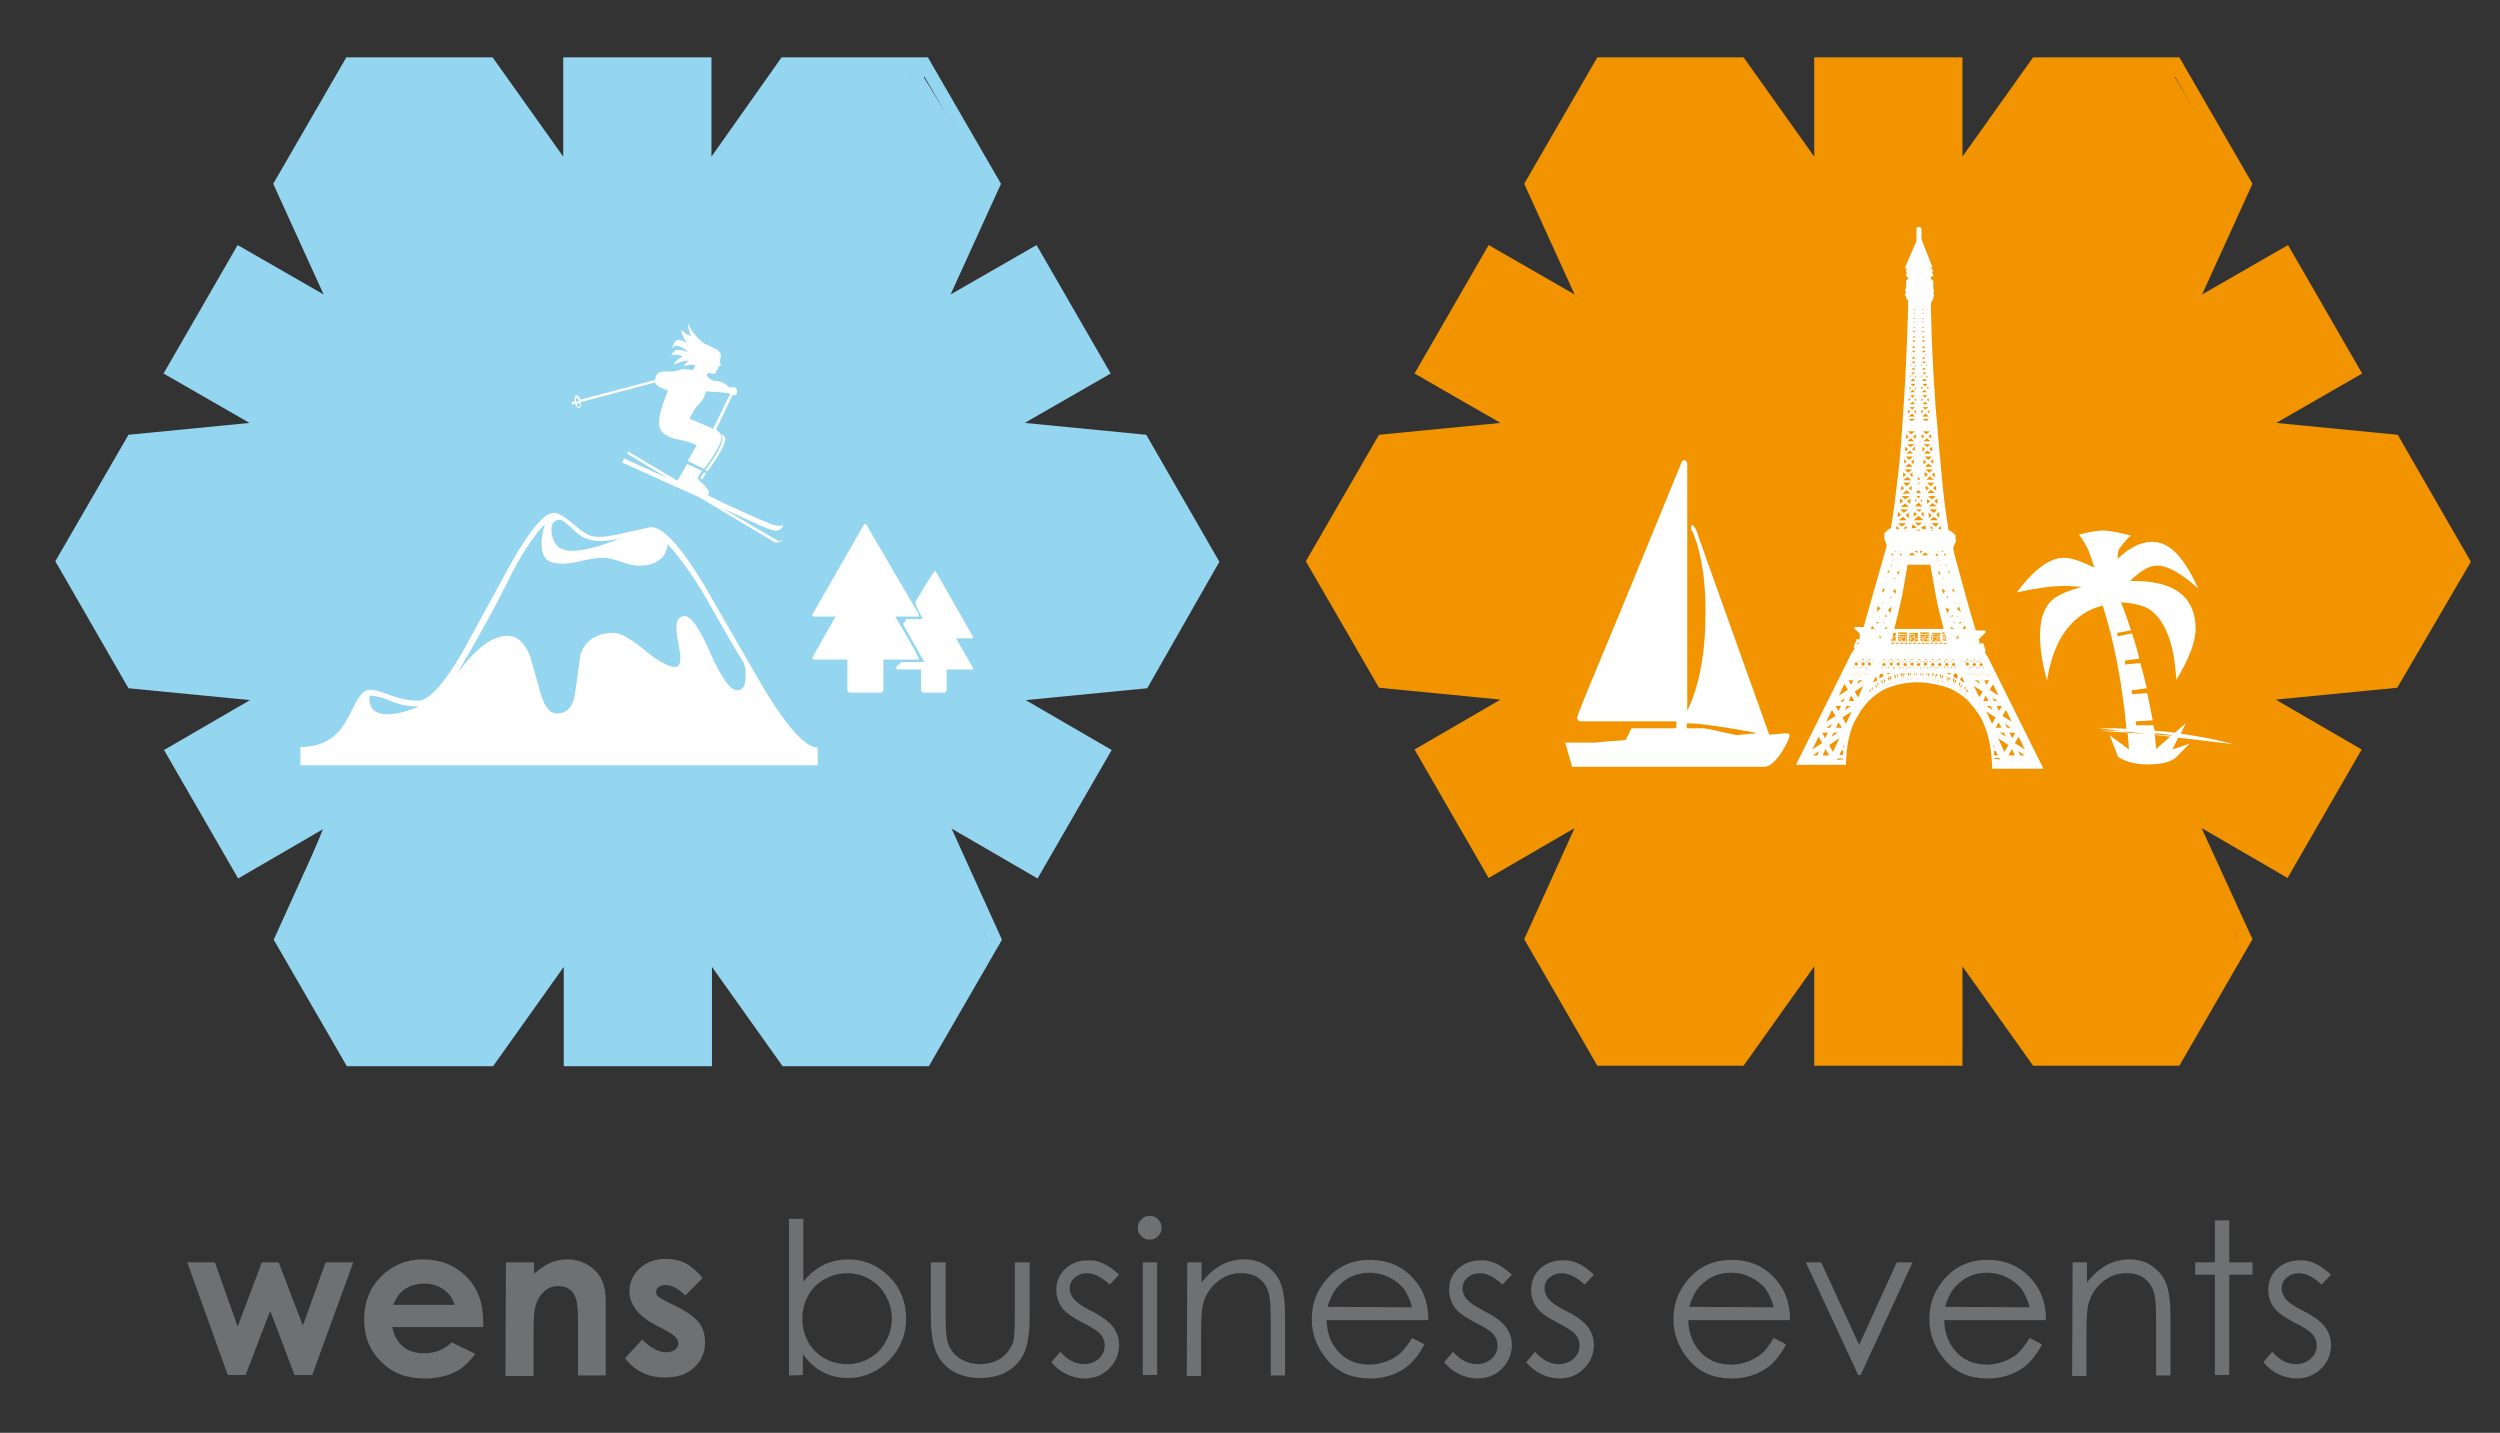 <svg xmlns="http://www.w3.org/2000/svg" xmlns:xlink="http://www.w3.org/1999/xlink" id="Layer_1" x="0px" y="0px" viewBox="0 0 506 290" style="enable-background:new 0 0 506 290;" xml:space="preserve"><rect x="0" y="0" width="506" height="290" fill="#333333" stroke="none"/><style type="text/css">	.st0{fill:#94D5F0;}	.st1{fill:#FFFFFF;}	.st2{fill:#6F7072;}	.st3{fill:#F29400;}</style><polygon class="st0" points="70,13.1 99.5,64.6 156.7,64.4 185.6,13.4 157.4,13.2 141.9,35.2 141.9,13.2 114.5,13.2 114.5,34.6  98.9,12.9 "></polygon><polygon class="st0" points="185.6,113 156.7,64.4 185.6,13.4 200.1,37 189.3,62.5 208.6,51.7 221.6,74.8 203,86.4 230.2,89.2  244.4,114.1 "></polygon><polygon class="st0" points="70.8,113.3 99.5,64.6 70,13.1 56.5,37 67.3,62.3 47.4,51.9 34,74.8 52.9,85.9 26.4,89.5 12.3,113.3 "></polygon><polygon class="st0" points="99.5,163.5 70.8,113.3 12.3,113.3 25.9,138.2 52.9,140.5 34.3,151.9 47.9,175.9 66.4,165.3 56.5,189.6  70.5,213.7 "></polygon><polygon class="st0" points="156.9,163.8 99.5,163.5 69.7,214.2 98.9,214.2 114.7,191.9 115,214.2 142.4,214 141.6,191.5 158,214  186.7,214.2 "></polygon><polygon class="st0" points="184.9,113.8 156.9,163 186.7,214.2 199.9,190.2 190,165.8 208.9,175.7 222.3,152.1 203.8,140.9  230.4,137.9 243.8,114.4 "></polygon><path class="st0" d="M246.8,113.7L232,88l-24.6-2.4l17.4-10l-15-26l-17.4,10l10.2-22.4l-14.8-25.6h-29.6L144,31.7V11.6h-30v20.1 L99.7,11.6H70.1L55.3,37.2l10.2,22.4l-17.4-10l-15,26l17.4,10L26,88l-14.8,25.6L26,139.3l24.6,2.4l-17.4,10.1l15,26l17.4-10.1 l-10.2,22.5l14.8,25.6h29.6l14.3-20.1v20.1h30v-20.1l14.3,20.1H188l14.8-25.6l-10.2-22.5l17.4,10.1l15-26l-17.4-10.1l24.6-2.4 L246.8,113.7L246.8,113.7z M156.9,161.9h-55.7l-27.9-48.3l27.9-48.3h55.7l27.9,48.3L156.9,161.9L156.9,161.9z M199.8,37.4L186.7,66 l22.2-12.8l12.4,21.5l-22.2,12.8l31.3,3l12.6,21.9h-56l-27.9-48.3l28-48.6L199.8,37.4L199.8,37.4z M116.6,39.9V14.3h24.8v25.6 l18.3-25.6H185l-28,48.6h-55.8l-28-48.5h25.3L116.6,39.9L116.6,39.9z M27.6,90.5l31.3-3L36.7,74.7l12.4-21.5L71.3,66L58.2,37.4 l12.6-21.8l28,48.6L71,112.4H15L27.6,90.5L27.6,90.5z M71.3,161.3l-22.2,12.8l-12.4-21.5l22.2-12.8l-31.4-3L15,115h56l27.9,48.3 l-28,48.6L58.3,190L71.3,161.3L71.3,161.3z M141.4,187.4v25.7h-24.8v-25.7l-18.3,25.7H73.1l28-48.6h55.7l28,48.6h-25.2L141.4,187.4 L141.4,187.4z M199.1,139.8l22.2,12.8l-12.4,21.5l-22.2-12.8l13.1,28.7l-12.6,21.9l-28-48.6L187,115h56.1l-12.6,21.9L199.1,139.8 L199.1,139.8z"></path><polygon class="st0" points="94.9,55 59.3,119 94.3,169 181.1,170.8 201,95.5 159.4,48.4 "></polygon><path class="st1" d="M149.2,79.2c0,0.5-0.2,0.8-0.6,0.8c-0.1,0-0.2,0-0.3-0.1l-3.4,7.1c0.8,0.4,1.1,1,1.1,1.7c0,1-1.2,3.1-3.5,6.2 l-3.3-1.6l1.8-3.2c-1.2-0.5-2.3-0.9-3.5-1.1c-2.8-0.5-4.1-1.6-4.1-3.4c0-1.5,0.6-3.7,1.8-6.5c-0.3-0.2-0.8-0.4-1.6-0.7 c-0.5-0.3-0.9-0.6-1-1l-15.1,4c0.1,0.3,0.1,0.5,0.1,0.6c0,0.4-0.1,0.6-0.4,0.6c-0.3,0-0.6-0.3-0.8-0.9l-0.6,0.2l-0.1-0.5l0.7-0.2 c-0.1-0.2-0.1-0.4-0.1-0.6c0-0.4,0.1-0.6,0.4-0.6c0.3,0,0.6,0.3,0.8,0.9l15.1-4c0-0.2,0.1-0.5,0.2-0.9c0.3-0.5,0.8-0.8,1.5-0.8 c0.1,0,0.3,0,0.6,0s0.5,0,0.6,0c0.6,0,1,0,1.3-0.1l1.3-0.4c0.5,0,1.2,0.1,2.2,0.2l0.4-1c-0.1,0-0.3-0.1-0.6-0.1 c-0.2,0-0.8,0.1-1.7,0.3c0.3-0.5,0.6-0.8,1-1.1c-1,0-2,0.3-3,0.8c0.3-0.7,0.9-1.3,1.8-1.6c-0.4-0.2-0.8-0.4-1.4-0.4 c-0.4,0-0.7,0-1,0.1c0.5-0.8,1-1.1,1.3-1.1c0.9,0,1.6,0.2,2.1,0.5c-0.1-0.3-0.4-0.5-0.9-0.8s-0.9-0.5-1.2-0.5s-0.7,0.1-1.1,0.4 c0.4-1.1,0.8-1.6,1.3-1.6c0.4,0,1,0.2,1.8,0.6c-0.7-0.8-1.1-1.6-1.2-2.6c0.7,0.6,1.4,1,2,1.3c-0.4-0.8-0.6-1.7-0.7-2.7 c0.7,1.6,1.8,3,3.3,4.1l2.1,1c0.9,0.4,1.3,0.9,1.3,1.6c0,0.1,0,0.3-0.1,0.6c-0.1,0.3-0.1,0.4-0.1,0.6c0,0.1,0,0.2,0.1,0.3 c0.1,0.1,0.1,0.2,0.1,0.3c0,0.1-0.1,0.1-0.3,0.2s-0.3,0.2-0.2,0.5L145,75v0.2c-0.2,0.3-0.3,0.5-0.5,0.5s-0.6-0.1-1.1-0.3L143,76 c0.5,0.5,0.8,0.8,1.1,0.9c0.2,0.1,0.5,0.2,0.7,0.2c1.1,0,2,0.5,2.8,1.3c0.1,0,0.3,0,0.6,0C148.8,78.3,149.2,78.6,149.2,79.2 L149.2,79.2z M117.2,81.1c-0.2-0.4-0.4-0.6-0.5-0.6s-0.1,0.2-0.1,0.5c0,0.1,0,0.2,0.1,0.4L117.2,81.1L117.2,81.1z M117.4,82.2 c0-0.1,0-0.3-0.1-0.6l-0.6,0.1c0.2,0.5,0.3,0.7,0.5,0.7C117.3,82.5,117.4,82.4,117.4,82.2L117.4,82.2z M158.5,109.3 c-0.4,0.3-0.8,0.5-1.3,0.5c-0.2,0-0.4,0-0.5-0.1l-9.9-5.9c-1-0.6-2.7-1.6-5-3c-0.1-0.1-1.9-0.9-5.3-2.4l-10.6-4.8l0.4-0.8l8.9,4 l-8.3-5l0.3-0.4l9.9,5.9l2-3.4l3,1.4c-0.6,0.8-0.9,1.4-0.9,1.6c1.5,1.4,2.3,2.3,2.3,2.7c0,0.2-0.1,0.4-0.2,0.6c0,0.1,1,0.6,3.1,1.6 c3.3,1.5,6.5,3,9.7,4.3c0.5,0.2,1,0.3,1.5,0.3c0.4,0,0.7,0,0.9-0.1c-0.2,0.7-0.7,1.1-1.6,1.1c-0.5,0-1.5-0.4-3.2-1.1l-7.4-3.4 l10.9,6.4c0.2,0.1,0.4,0.2,0.7,0.2C158,109.4,158.3,109.3,158.5,109.3L158.5,109.3z M147.8,79.7c-0.2-0.2-1.8-0.3-4.9-0.5 c-0.2,0.8-0.5,1.6-1.2,2.3c-0.9,1-1.4,1.7-1.5,2c-0.2,0.3-0.4,0.7-0.6,1.3c0.6,0.2,1.4,0.5,2.5,1c0.3,0.1,1.1,0.5,2.2,1L147.8,79.7 L147.8,79.7z M142.9,95.8l-0.8,1.3l-0.4-0.3l0.8-1.2L142.9,95.8L142.9,95.8z M146.8,88.9c0,1-1.2,3.2-3.6,6.5l-0.5-0.2 c2.4-3.2,3.5-5.3,3.5-6.3c0-0.4-0.1-0.7-0.2-1C146.6,88.1,146.8,88.4,146.8,88.9L146.8,88.9z"></path><path class="st1" d="M165.5,154.9H60.8v-3.7c3.2,0,5.8-1,7.7-3.1c0.9-0.9,2-2.8,3.3-5.5c1-2,2-3,3-3s2.4,0.4,4.2,1.1 c1.8,0.7,3.7,1.1,5.7,1.1c2.1,0,5.1-3.3,8.9-9.8c3.3-6.1,6.7-12.2,10-18.3c3.8-6.6,6.6-9.9,8.5-9.9c0.9,0,2.2,0.8,4,2.3 c1.8,1.6,3.1,2.4,4.2,2.5c1.4,0.2,3.5-0.1,6.4-0.8c3.1-0.7,4.8-1.1,5.1-1.1c2.4,0,5.9,3.8,10.6,11.5c4.1,7.1,8.2,14.3,12.4,21.5 c4.7,7.7,8.3,11.6,10.7,11.6L165.5,154.9L165.5,154.9z M84.8,143c-2,0-3.8-0.3-5.4-1c-1.9-0.8-3.4-1.2-4.6-1.2 c-0.2,2.2,0.7,3.4,2.6,3.7C79.1,144.8,81.6,144.3,84.8,143L84.8,143z M150.6,134.3c-1.5-2.4-3.8-6.4-7-12c-2.6-4.7-5.4-8.8-8.5-12.2 c0,0.7-0.2,1.3-0.5,1.9c-0.7,1.3-2,2.1-3.8,2.4c-0.5,0-1,0.1-1.5,0.1c-1,0-2.2-0.3-3.6-0.8c-1.4-0.5-2.6-0.8-3.6-0.8 c-1.2,0-2.6,0.2-4.3,0.6s-2.9,0.6-3.8,0.6c-0.7,0-1.4-0.1-2.1-0.2c-1.5-0.4-2.3-1.6-2.3-3.8c0-1.2,0.2-2.5,0.7-4 c-0.7,0.7-1.5,1.5-2.2,2.6c-1.9,2.5-3.8,5.8-5.8,9.9c-2.2,4.5-5.5,10.4-9.8,17.8c3.8-5.2,7.2-7.8,10.3-7.7c1.9,0,3.4,1.4,4.5,4.1 c0.7,2.5,1.4,5,2.1,7.5c0.8,2.7,1.8,4,3.1,4.1c2.2,0.1,3.5-1.3,3.9-4.1c0.4-2.6,0.7-5.2,1.1-7.9c1-2.8,3.2-4.3,6.7-4.3 c1.4,0,3.5,1.2,6.3,3.5s4.9,3.4,6.1,3.4c0.7,0,1.1-0.6,1.1-1.7c0-0.5-0.1-1.5-0.4-3.1c-0.3-1.5-0.4-2.6-0.4-3.2 c0-1.6,0.6-2.3,1.7-2.3c1.3,0,3,2.5,5.2,7.5s4,7.5,5.4,7.5c1.2,0,1.7-0.9,1.7-2.8C151,136.2,150.9,135.3,150.6,134.3L150.6,134.3z  M125.6,108.9c-3,0.8-5.4,0.8-7.2,0c-0.8-0.3-1.7-1-2.9-2.2c-1.1-1-1.8-1.5-2.1-1.5c-1.2,0-1.8,0.7-1.8,2c0,1.2,0.4,2.3,1.1,3.2 c0.6,0.7,1.7,1.1,3.2,1.1C118.4,111.4,121.6,110.6,125.6,108.9L125.6,108.9z"></path><path class="st1" d="M174.9,106.1h0.4l10.7,18.3v0.4h-4.8c3.1,5.2,4.7,8.1,4.8,8.7h-7.2v6.3l-0.4,0.4h-6.5l-0.4-0.4v-6.3h-6.8 l-0.2-0.2h-0.2l4.8-8.5h-4.4l-0.2-0.2h-0.2L174.9,106.1L174.9,106.1z M189.3,115.5L197,129l-0.2,0.2h-3.3l3.5,6.1l-0.2,0.2h-5.2v4.3 l-0.4,0.4h-4.4l-0.4-0.4v-4.3h-4.8l-0.4-0.4l1.3-1.1h4.6l-4.4-7.8c0.2,0,0.4-0.2,0.6-0.7l0.2-0.2h3.3c-1-1.8-1.5-3-1.5-3.3v-0.2 C187.7,117.7,189,115.7,189.3,115.5L189.3,115.5z"></path><g>	<path class="st2" d="M37.9,255.5h5.6l4.6,13l4.9-13h3.4l4.9,12.8l4.6-12.8h5.6l-8.3,22.8h-3.6l-4.9-13l-5,13h-3.6L37.9,255.5z"></path>	<path class="st2" d="M97.8,268.6H79.4c0.3,1.6,1,2.9,2.1,3.9c1.2,1,2.6,1.4,4.4,1.4c2.1,0,4-0.7,5.5-2.2l4.8,2.3  c-1.2,1.7-2.6,3-4.3,3.8s-3.7,1.2-6,1.2c-3.6,0-6.5-1.1-8.8-3.4c-2.3-2.3-3.4-5.1-3.4-8.5c0-3.5,1.1-6.4,3.4-8.7s5.1-3.5,8.5-3.5  c3.6,0,6.5,1.2,8.8,3.5s3.4,5.3,3.4,9.1L97.8,268.6z M92,264.1c-0.4-1.3-1.1-2.3-2.2-3.1s-2.4-1.2-3.9-1.2c-1.6,0-3,0.4-4.2,1.3  c-0.8,0.6-1.5,1.5-2.1,3H92z"></path>	<path class="st2" d="M102.4,255.5h5.7v2.3c1.3-1.1,2.5-1.9,3.5-2.3c1.1-0.4,2.1-0.6,3.2-0.6c2.3,0,4.2,0.8,5.8,2.4  c1.3,1.3,2,3.3,2,6v15.1H117v-10c0-2.7-0.1-4.5-0.4-5.4c-0.2-0.9-0.7-1.6-1.3-2c-0.6-0.5-1.4-0.7-2.3-0.7c-1.2,0-2.2,0.4-3,1.2  s-1.4,1.8-1.7,3.2c-0.2,0.7-0.3,2.3-0.3,4.6v9.2h-5.7L102.4,255.5L102.4,255.5z"></path>	<path class="st2" d="M142.2,258.7l-3.5,3.5c-1.4-1.4-2.8-2.1-3.9-2.1c-0.6,0-1.1,0.1-1.5,0.4c-0.4,0.3-0.5,0.6-0.5,1  c0,0.3,0.1,0.6,0.3,0.8c0.2,0.3,0.8,0.6,1.7,1.1l2.1,1c2.2,1.1,3.7,2.2,4.6,3.3c0.8,1.1,1.2,2.5,1.2,4c0,2-0.7,3.7-2.2,5.1  c-1.5,1.4-3.5,2-6,2c-3.3,0-6-1.3-8-3.9l3.5-3.8c0.7,0.8,1.5,1.4,2.4,1.9s1.7,0.7,2.4,0.7c0.8,0,1.4-0.2,1.8-0.5s0.7-0.8,0.7-1.3  c0-0.9-0.8-1.7-2.5-2.6l-1.9-1c-3.7-1.9-5.5-4.2-5.5-7c0-1.8,0.7-3.3,2.1-4.6c1.4-1.3,3.2-1.9,5.3-1.9c1.5,0,2.9,0.3,4.2,1  C140.2,256.6,141.3,257.5,142.2,258.7z"></path>	<path class="st2" d="M159.7,278.4v-31.7h2.9v12.7c1.2-1.5,2.6-2.6,4.1-3.4c1.5-0.7,3.2-1.1,5-1.1c3.2,0,6,1.2,8.3,3.5  s3.4,5.2,3.4,8.5s-1.2,6.1-3.5,8.5c-2.3,2.3-5.1,3.5-8.3,3.5c-1.9,0-3.5-0.4-5.1-1.2c-1.5-0.8-2.8-2-4-3.6v4.2L159.7,278.4  L159.7,278.4z M171.5,276.1c1.6,0,3.1-0.4,4.5-1.2s2.5-1.9,3.3-3.4s1.2-3,1.2-4.6s-0.4-3.2-1.2-4.6c-0.8-1.5-1.9-2.6-3.3-3.4  c-1.4-0.8-2.9-1.2-4.5-1.2s-3.1,0.4-4.6,1.2c-1.4,0.8-2.6,1.9-3.3,3.3c-0.8,1.4-1.2,2.9-1.2,4.7c0,2.6,0.9,4.9,2.6,6.6  S168.9,276.1,171.5,276.1z"></path>	<path class="st2" d="M188.5,255.5h2.9v10.7c0,2.6,0.1,4.4,0.4,5.4c0.4,1.4,1.2,2.5,2.4,3.3s2.6,1.2,4.2,1.2s3-0.4,4.2-1.2  c1.1-0.8,1.9-1.8,2.4-3.1c0.3-0.9,0.4-2.8,0.4-5.6v-10.7h3v11.2c0,3.1-0.4,5.5-1.1,7.1s-1.8,2.8-3.3,3.7s-3.3,1.4-5.6,1.4  s-4.1-0.5-5.6-1.4s-2.6-2.2-3.3-3.8s-1.1-4-1.1-7.3v-10.9L188.5,255.5L188.5,255.5z"></path>	<path class="st2" d="M226.5,258l-1.9,2c-1.6-1.5-3.1-2.3-4.6-2.3c-1,0-1.8,0.3-2.5,0.9c-0.7,0.6-1,1.4-1,2.2c0,0.7,0.3,1.4,0.8,2.1  c0.6,0.7,1.7,1.5,3.5,2.4c2.2,1.1,3.7,2.2,4.5,3.3s1.2,2.3,1.2,3.6c0,1.9-0.7,3.5-2,4.8s-3,2-4.9,2c-1.3,0-2.6-0.3-3.8-0.9  c-1.2-0.6-2.2-1.4-3-2.4l1.8-2.1c1.5,1.7,3.1,2.5,4.8,2.5c1.2,0,2.2-0.4,3-1.1c0.8-0.8,1.2-1.6,1.2-2.7c0-0.8-0.3-1.6-0.8-2.2  c-0.5-0.6-1.8-1.5-3.7-2.4c-2.1-1.1-3.5-2.1-4.2-3.1s-1.1-2.2-1.1-3.5c0-1.7,0.6-3.2,1.8-4.3c1.2-1.1,2.7-1.7,4.5-1.7  C222.2,254.9,224.4,256,226.5,258z"></path>	<path class="st2" d="M232.7,246.1c0.7,0,1.2,0.2,1.7,0.7s0.7,1,0.7,1.7s-0.2,1.2-0.7,1.7s-1,0.7-1.7,0.7s-1.2-0.2-1.7-0.7  s-0.7-1-0.7-1.7s0.2-1.2,0.7-1.7S232.1,246.1,232.7,246.1z M231.3,255.5h2.9v22.8h-2.9V255.5z"></path>	<path class="st2" d="M240.3,255.5h2.9v4.1c1.2-1.6,2.5-2.7,3.9-3.5s3-1.2,4.7-1.2s3.2,0.4,4.5,1.3s2.3,2,2.9,3.5s0.9,3.8,0.9,6.9  v11.8h-2.9v-10.9c0-2.6-0.1-4.4-0.3-5.3c-0.3-1.5-1-2.6-2-3.4c-1-0.8-2.2-1.1-3.8-1.1c-1.8,0-3.4,0.6-4.8,1.8s-2.3,2.6-2.8,4.4  c-0.3,1.1-0.4,3.2-0.4,6.2v8.4h-2.9L240.3,255.5L240.3,255.5z"></path>	<path class="st2" d="M285.8,270.8l2.5,1.3c-0.8,1.6-1.8,2.9-2.8,3.9c-1.1,1-2.3,1.7-3.6,2.2c-1.3,0.5-2.8,0.8-4.5,0.8  c-3.7,0-6.6-1.2-8.7-3.7c-2.1-2.4-3.2-5.2-3.2-8.3c0-2.9,0.9-5.5,2.7-7.7c2.3-2.9,5.3-4.3,9.1-4.3c3.9,0,7,1.5,9.3,4.4  c1.7,2.1,2.5,4.7,2.5,7.8h-20.6c0.1,2.7,0.9,4.8,2.5,6.5s3.7,2.5,6.1,2.5c1.2,0,2.3-0.2,3.4-0.6c1.1-0.4,2-0.9,2.8-1.6  C284,273.4,284.9,272.3,285.8,270.8z M285.8,264.6c-0.4-1.6-1-2.8-1.7-3.8c-0.8-0.9-1.7-1.7-3-2.3c-1.2-0.6-2.5-0.9-3.9-0.9  c-2.2,0-4.2,0.7-5.8,2.2c-1.2,1-2.1,2.6-2.7,4.7L285.8,264.6L285.8,264.6z"></path>	<path class="st2" d="M306,258l-1.9,2c-1.6-1.5-3.1-2.3-4.6-2.3c-1,0-1.8,0.3-2.5,0.9c-0.7,0.6-1,1.4-1,2.2c0,0.7,0.3,1.4,0.8,2.1  c0.6,0.7,1.7,1.5,3.5,2.4c2.2,1.1,3.7,2.2,4.5,3.3s1.2,2.3,1.2,3.6c0,1.9-0.7,3.5-2,4.8s-3,2-4.9,2c-1.3,0-2.6-0.3-3.8-0.9  c-1.2-0.6-2.2-1.4-3-2.4l1.8-2.1c1.5,1.7,3.1,2.5,4.8,2.5c1.2,0,2.2-0.4,3-1.1s1.2-1.6,1.2-2.7c0-0.8-0.3-1.6-0.8-2.2  c-0.5-0.6-1.8-1.5-3.7-2.4c-2.1-1.1-3.5-2.1-4.2-3.1s-1.1-2.2-1.1-3.5c0-1.7,0.6-3.2,1.8-4.3c1.2-1.1,2.7-1.7,4.5-1.7  C301.7,254.9,303.8,256,306,258z"></path>	<path class="st2" d="M322.6,258l-1.9,2c-1.6-1.5-3.1-2.3-4.6-2.3c-1,0-1.8,0.3-2.5,0.9s-1,1.4-1,2.2c0,0.7,0.3,1.4,0.8,2.1  c0.6,0.7,1.7,1.5,3.5,2.4c2.2,1.1,3.7,2.2,4.5,3.3s1.2,2.3,1.2,3.6c0,1.9-0.7,3.5-2,4.8s-3,2-4.9,2c-1.3,0-2.6-0.3-3.8-0.9  c-1.2-0.6-2.2-1.4-3-2.4l1.8-2.1c1.5,1.7,3.1,2.5,4.8,2.5c1.2,0,2.2-0.4,3-1.1s1.2-1.6,1.2-2.7c0-0.8-0.3-1.6-0.8-2.2  c-0.5-0.6-1.8-1.5-3.7-2.4c-2.1-1.1-3.5-2.1-4.2-3.1s-1.1-2.2-1.1-3.5c0-1.7,0.6-3.2,1.8-4.3c1.2-1.1,2.7-1.7,4.5-1.7  C318.4,254.9,320.5,256,322.6,258z"></path>	<path class="st2" d="M359,270.8l2.5,1.3c-0.8,1.6-1.8,2.9-2.8,3.9c-1.1,1-2.3,1.7-3.6,2.2c-1.3,0.5-2.8,0.8-4.5,0.8  c-3.7,0-6.6-1.2-8.7-3.7c-2.1-2.4-3.2-5.2-3.2-8.3c0-2.9,0.9-5.5,2.7-7.7c2.3-2.9,5.3-4.3,9.1-4.3c3.9,0,7,1.5,9.3,4.4  c1.7,2.1,2.5,4.7,2.5,7.8h-20.6c0.1,2.7,0.9,4.8,2.5,6.5s3.7,2.5,6.1,2.5c1.2,0,2.3-0.2,3.4-0.6c1.1-0.4,2-0.9,2.8-1.6  C357.3,273.4,358.1,272.3,359,270.8z M359,264.6c-0.4-1.6-1-2.8-1.7-3.8c-0.8-0.9-1.7-1.7-3-2.3c-1.2-0.6-2.5-0.9-3.9-0.9  c-2.2,0-4.2,0.7-5.8,2.2c-1.2,1-2.1,2.6-2.7,4.7L359,264.6L359,264.6z"></path>	<path class="st2" d="M365.5,255.5h3.1l7.7,16.7l7.6-16.7h3.2l-10.5,22.8h-0.5L365.5,255.5z"></path>	<path class="st2" d="M410.8,270.8l2.5,1.3c-0.8,1.6-1.8,2.9-2.8,3.9c-1.1,1-2.3,1.7-3.6,2.2c-1.3,0.5-2.8,0.8-4.5,0.8  c-3.7,0-6.6-1.2-8.7-3.7c-2.1-2.4-3.2-5.2-3.2-8.3c0-2.9,0.9-5.5,2.7-7.7c2.3-2.9,5.3-4.3,9.1-4.3c3.9,0,7,1.5,9.3,4.4  c1.7,2.1,2.5,4.7,2.5,7.8h-20.6c0.1,2.7,0.9,4.8,2.5,6.5s3.7,2.5,6.1,2.5c1.2,0,2.3-0.2,3.4-0.6c1.1-0.4,2-0.9,2.8-1.6  C409,273.4,409.9,272.3,410.8,270.8z M410.8,264.6c-0.4-1.6-1-2.8-1.7-3.8c-0.8-0.9-1.7-1.7-3-2.3c-1.2-0.6-2.5-0.9-3.9-0.9  c-2.2,0-4.2,0.7-5.8,2.2c-1.2,1-2.1,2.6-2.7,4.7L410.8,264.6L410.8,264.6z"></path>	<path class="st2" d="M419.5,255.5h2.9v4.1c1.2-1.6,2.5-2.7,3.9-3.5s3-1.2,4.7-1.2s3.2,0.4,4.5,1.3c1.3,0.9,2.3,2,2.9,3.5  s0.9,3.8,0.9,6.9v11.8h-2.9v-10.9c0-2.6-0.1-4.4-0.3-5.3c-0.3-1.5-1-2.6-2-3.4c-1-0.8-2.2-1.1-3.8-1.1c-1.8,0-3.4,0.6-4.8,1.8  s-2.3,2.6-2.8,4.4c-0.3,1.1-0.4,3.2-0.4,6.2v8.4h-2.9L419.5,255.5L419.5,255.5z"></path>	<path class="st2" d="M448.3,247h2.9v8.5h4.7v2.5h-4.7v20.3h-2.9V258h-4v-2.5h4V247z"></path>	<path class="st2" d="M471.8,258l-1.9,2c-1.6-1.5-3.1-2.3-4.6-2.3c-1,0-1.8,0.3-2.5,0.9c-0.7,0.6-1,1.4-1,2.2c0,0.7,0.3,1.4,0.8,2.1  c0.6,0.7,1.7,1.5,3.5,2.4c2.2,1.1,3.7,2.2,4.5,3.3s1.2,2.3,1.2,3.6c0,1.9-0.7,3.5-2,4.8s-3,2-4.9,2c-1.3,0-2.6-0.3-3.8-0.9  c-1.2-0.6-2.2-1.4-3-2.4l1.8-2.1c1.5,1.7,3.1,2.5,4.8,2.5c1.2,0,2.2-0.4,3-1.1s1.2-1.6,1.2-2.7c0-0.8-0.3-1.6-0.8-2.2  c-0.5-0.6-1.8-1.5-3.7-2.4c-2.1-1.1-3.5-2.1-4.2-3.1s-1.1-2.2-1.1-3.5c0-1.7,0.6-3.2,1.8-4.3c1.2-1.1,2.7-1.7,4.5-1.7  C467.5,254.9,469.6,256,471.8,258z"></path></g><g>	<polygon class="st3" points="323.2,13.1 352.7,64.6 410,64.4 438.8,13.4 410.6,13.2 395.1,35.2 395.1,13.2 367.7,13.2 367.7,34.6   352.1,12.9  "></polygon>	<polygon class="st3" points="438.8,113 410,64.4 438.8,13.4 453.3,37 442.6,62.5 461.8,51.7 474.8,74.9 456.2,86.4 483.5,89.2   497.6,114.1  "></polygon>	<polygon class="st3" points="324.1,113.3 352.7,64.6 323.2,13.1 309.7,37 320.5,62.3 300.6,51.9 287.2,74.9 306.1,85.9 279.6,89.5   265.5,113.3  "></polygon>	<polygon class="st3" points="352.7,163.5 324.1,113.3 265.5,113.3 279.1,138.3 306.1,140.5 287.5,151.9 301.1,175.9 319.7,165.3   309.7,189.6 323.7,213.7  "></polygon>	<polygon class="st3" points="410.1,163.8 352.7,163.5 322.9,214.2 352.1,214.2 367.9,191.9 368.2,214.2 395.6,214.1 394.8,191.6   411.3,214.1 439.9,214.2  "></polygon>	<polygon class="st3" points="438.2,113.8 410.1,163 439.9,214.2 453.1,190.3 443.2,165.8 462.1,175.7 475.5,152.1 457.1,140.9   483.6,137.9 497,114.5  "></polygon>	<path class="st3" d="M500.1,113.7L485.3,88l-24.6-2.4l17.4-10l-15-26l-17.4,10l10.2-22.4l-14.8-25.6h-29.6l-14.3,20.1V11.6h-30  v20.1l-14.3-20.1h-29.6l-14.8,25.6l10.2,22.4l-17.4-10l-15,26l17.4,10L279.1,88l-14.8,25.6l14.8,25.6l24.6,2.4l-17.4,10.1l15,26  l17.4-10.1l-10.2,22.5l14.8,25.6h29.6l14.3-20.1v20.1h30v-20.1l14.3,20.1h29.6l14.8-25.6l-10.3-22.5l17.4,10.1l15-26l-17.4-10.1  l24.6-2.4L500.1,113.7L500.1,113.7z M410.1,162h-55.7l-27.9-48.3l27.9-48.3h55.7l27.9,48.3L410.1,162L410.1,162z M453,37.4  L439.9,66l22.2-12.8l12.4,21.5l-22.2,12.8l31.3,3l12.6,21.9h-56.1l-27.9-48.3l28-48.6L453,37.4L453,37.4z M369.8,39.9V14.3h24.8  v25.6l18.3-25.6h25.3l-28,48.6h-55.8l-28-48.6h25.3L369.8,39.9L369.8,39.9z M280.8,90.5l31.3-3l-22.2-12.8l12.4-21.5L324.5,66  l-13.1-28.6L324,15.6l28,48.6l-27.8,48.2h-56.1L280.8,90.5L280.8,90.5z M324.5,161.3l-22.2,12.8l-12.4-21.5l22.2-12.8l-31.4-3  L268.2,115h56.1l27.9,48.3l-28,48.6L311.4,190L324.5,161.3L324.5,161.3z M394.6,187.5v25.7h-24.8v-25.7l-18.3,25.7h-25.2l28-48.6  H410l28,48.6h-25.2L394.6,187.5L394.6,187.5z M452.3,139.8l22.2,12.8l-12.4,21.5l-22.2-12.8L453,190l-12.6,21.9l-28-48.6l27.9-48.3  h56.1l-12.6,21.9L452.3,139.8L452.3,139.8z"></path>	<polygon class="st3" points="348.1,55.1 312.5,119 347.5,169 434.3,170.8 454.2,95.5 412.6,48.4  "></polygon></g><path class="st1" d="M403.2,155L403.2,155c-0.1-2.1-0.3-3.9-0.7-5.5c-0.4-1.6-0.9-2.9-1.5-4.1c-0.3-0.5-0.6-1-1-1.5 c-0.3-0.5-0.7-0.9-1.1-1.4c-0.2-0.2-0.4-0.5-0.6-0.7s-0.4-0.4-0.7-0.6c-1.4-1.2-3-2-4.6-2.4s-3.2-0.7-4.6-0.7h-0.6 c-1.6,0-3.3,0.3-5.1,0.9c-1.8,0.6-3.3,1.7-4.7,3.1c-0.5,0.6-1,1.2-1.4,1.8c-0.4,0.7-0.8,1.3-1.2,2.1l-0.1,0.1 c-0.5,1.1-0.9,2.4-1.2,3.8c-0.3,1.4-0.4,3-0.5,4.8v0.1h-10.1l10.9-21.9v-0.1l1-1.6l-0.2-0.3l0,0l0.3-0.9c0,0,0-0.1,0.1-0.1h0.1v-0.5 h0.7v-1.2l-1-0.9c0,0,0,0-0.1,0v-0.1l0.1-0.3h0.1h1.7l4.5-15.8l0.2-0.7l-0.6-1.6v-0.1v0.3l0,0l0.1-0.1v-0.4v-0.1V108v-0.1l1-0.9h0.1 h0.2c0.6-3.4,1-6.9,1.4-10.3s0.7-6.8,0.9-10.2c0.2-3.3,0.5-7.1,0.7-11.2s0.4-8.6,0.5-13.6v-0.1v-0.1v-0.7l-0.3-0.3l-0.1-0.1V60 c-0.3-0.2-0.3-0.4-0.1-0.7l0.1-0.1v-0.1c-0.3-0.2-0.3-0.4-0.1-0.7h0.1v-1.6l0.4-0.4v-0.3c-0.2,0-0.3-0.1-0.4-0.3c0,0,0-0.1,0-0.2 v-0.1v-0.1l0.1-0.1l0.1-0.1l-0.2-0.2c0,0,0-0.1,0-0.2v-0.3c0.1-0.1,0.2-0.2,0.2-0.2h-0.5l2.3-5.3l0.1-0.4v-2.2 c0-0.3,0.2-0.5,0.5-0.5s0.5,0.2,0.5,0.5v2l2.2,5.6l-0.3,0.2l0.1,0.1c0.1,0.1,0.2,0.1,0.2,0.2v0.1c0,0,0.1,0.1,0.1,0.2v0.1 c0,0,0,0,0,0.1l-0.2,0.2c0.1,0.1,0.2,0.1,0.2,0.2v0.1l0.1,0.1c0,0.1,0,0.1,0,0.1s0,0,0,0.1c-0.1,0.1-0.3,0.2-0.5,0.3v0.3l0.4,0.4 c0,0,0.1,0,0.1,0.1v1.6l0,0c0.2,0.3,0.2,0.5,0,0.7v0.1v0.1c0.2,0.2,0.2,0.5,0,0.7v0.5c0,0,0,0.1-0.1,0.1l-0.1,0.1l-0.2,0.3v0.3h-0.1 v0.5V62l0,0c0,0.1,0,0.1,0,0.1c0.1,2.4,0.1,4.6,0.2,6.8c0.1,2.1,0.2,4.2,0.3,6.2c0.1,1.6,0.2,3.3,0.3,4.9c0.1,1.6,0.2,3.3,0.4,4.9 c0.3,3.8,0.6,7.5,1,11.3c0.3,3.7,0.8,7.5,1.4,11.2h0.2h0.1l1,0.8c0.1,0.1,0.1,0.1,0.1,0.1v0.4h-0.1h0.1v0.5l0.1,0.1l0,0v0.2l0,0 l-0.6,1.4l0.3,1.4c0.7,2.6,1.4,5.1,2.1,7.7c0.7,2.5,1.4,5.1,2.2,7.6h1.8h0.1l0.1,0.3c0,0,0,0,0,0.1l-1.4,1.4l0,0l0.1,0.3v0.1 l0.2,0.4h0.7v0.5l0,0c0.1,0,0.1,0,0.1,0.1l0.3,0.9l0,0l-0.2,0.3l1,1.6v0.1l10.9,21.9h-10.4V155z M368.8,150.4l-0.7-1.3l-1.3,2.6 L368.8,150.4L368.8,150.4z M368.2,152l-1.3,0.9h0.9L368.2,152L368.2,152z M368.8,148.3l0.6,1.1l0.6-1.1H368.8L368.8,148.3z  M370.2,152.9l-0.7-1.3l-0.6,1.3H370.2L370.2,152.9z M369.6,146.1l1.9-1.2l-0.7-1.2L369.6,146.1L369.6,146.1z M370.8,146.5l-1.2,0.8 h0.8L370.8,146.5L370.8,146.5z M371,152.2l1.3-2.8l-2.1,1.4L371,152.2L371,152.2z M370.7,149.1l1.3-0.8h-0.9L370.7,149.1 L370.7,149.1z M371.5,142.9l0.6,1l0.5-1H371.5L371.5,142.9z M372.8,147.3l-0.7-1.1l-0.5,1.1H372.8L372.8,147.3z M373.1,153.7 c-0.1-0.1-0.1-0.1-0.1-0.2l0,0h-1l-0.2,0.3L373.1,153.7L373.1,153.7z M372.2,140.8l1.8-1.2l-0.7-1.2L372.2,140.8L372.2,140.8z  M373.1,151.9h-0.4l-0.4,0.9h0.7L373.1,151.9L373.1,151.9z M373.4,141.3l-1,0.7h0.7L373.4,141.3L373.4,141.3z M374.8,144l-1.9,1.2 l0.7,1.3L374.8,144L374.8,144z M373.2,151.3c0.1-0.3,0.1-0.5,0.1-0.6l-0.3,0.6H373.2L373.2,151.3z M373.4,143.7l1.2-0.8h-0.9 L373.4,143.7L373.4,143.7z M374.1,137.7l0.6,0.9l0.4-0.9H374.1L374.1,137.7z M375.3,141.9l-0.6-1.1l-0.5,1.1H375.3L375.3,141.9z  M374.3,136.7h0.1l-0.1-0.1V136.7L374.3,136.7L374.3,136.7z M374.5,136.4l0.1,0.1v-0.1l0,0H374.5L374.5,136.4z M374.8,136.7h0.2 v-0.1l0,0L374.8,136.7L374.8,136.7z M375.1,136.4L375.1,136.4h0.2v-0.1l0,0L375.1,136.4L375.1,136.4z M375.4,135.1l-0.2-0.2v0.3 L375.4,135.1L375.4,135.1z M375.7,134.8l0.4-0.4l-0.4-0.4l-0.4,0.4l0,0L375.7,134.8L375.7,134.8z M375.5,136.6L375.5,136.6v0.1h0.1 l0.1-0.1H375.5L375.5,136.6z M377.1,138.8l-1.7,1.2l0.7,1.2L377.1,138.8L377.1,138.8z M375.8,136.3l-0.1,0.1l0.1,0.1l0.1-0.1 L375.8,136.3L375.8,136.3z M375.9,130.3h0.3l0.1-0.2h-0.4V130.3L375.9,130.3z M375.9,138.4l1.1-0.7h-0.8L375.9,138.4L375.9,138.4z  M376.1,134v-0.2l-0.2,0.2H376.1L376.1,134z M376.1,135.3V135l-0.2,0.2L376.1,135.3L376.1,135.3z M376,136.6L376,136.6l0.2,0.1v-0.1 h-0.1H376L376,136.6z M376.3,136.4L376.3,136.4h0.2l-0.1-0.1l0,0L376.3,136.4L376.3,136.4z M376.6,134l0.2-0.2l-0.2-0.1V134 L376.6,134z M376.6,135.3l0.2-0.2l-0.2-0.2V135.3L376.6,135.3z M376.6,136.7h0.1v-0.1h-0.1V136.7L376.6,136.7L376.6,136.7z  M377.1,134.8l0.4-0.4l-0.4-0.4l-0.4,0.4L377.1,134.8L377.1,134.8z M376.8,133.4l0.3,0.2l0.2-0.2H376.8L376.8,133.4z M377,136.3 L377,136.3l-0.1-0.1v0.1v0.1L377,136.3L377,136.3z M377.3,136.6v-0.1l-0.1,0.1H377.3L377.3,136.6L377.3,136.6L377.3,136.6z  M377.4,133.8l0.2,0.2v-0.3L377.4,133.8L377.4,133.8z M377.4,135.1l0.2,0.2V135L377.4,135.1L377.4,135.1z M377.6,136.3L377.6,136.3 l-0.1-0.1l-0.1,0.1l0.1,0.1L377.6,136.3L377.6,136.3z M377.7,136.7L377.7,136.7l0.2-0.1l-0.1-0.1L377.7,136.7L377.7,136.7 L377.7,136.7z M377.8,140.9L377.8,140.9l0.1,0.2L377.8,140.9L377.8,140.9z M377.9,141.5l0.1-0.1h-0.2L377.9,141.5L377.9,141.5z  M378,140.6L378,140.6v0.1V140.6L378,140.6z M378,134l0.2-0.2l-0.2-0.1V134L378,134z M378.1,135.1L378,135v0.3L378.1,135.1 L378.1,135.1z M378.2,136.3L378.2,136.3L378.2,136.3H378l0.1,0.1L378.2,136.3L378.2,136.3z M378.4,134.8l0.4-0.4l-0.4-0.4l-0.4,0.4 L378.4,134.8L378.4,134.8z M378.2,133.4l0.2,0.2l0.3-0.2H378.2L378.2,133.4z M378.3,139.7L378.3,139.7l0.5,0.4l-0.3-0.6L378.3,139.7 L378.3,139.7z M378.4,141v-0.1V141L378.4,141L378.4,141z M378.8,140.6L378.8,140.6C378.9,140.6,378.9,140.5,378.8,140.6l-0.1-0.3 L378.8,140.6L378.8,140.6z M378.7,127.3h0.7l-0.5-0.7L378.7,127.3L378.7,127.3z M378.8,133.8l0.2,0.2v-0.3L378.8,133.8L378.8,133.8z  M378.8,135.1L378.8,135.1l0.1-0.1L378.8,135.1L378.8,135.1z M379,139.9v-0.8l-0.2,0.2L379,139.9L379,139.9z M379.2,138.2 c0.1-0.1,0.2-0.2,0.4-0.3c0.1-0.1,0.3-0.2,0.4-0.2l-0.1-0.3c-0.1,0-0.1-0.1-0.1-0.2s-0.1-0.2-0.2-0.2l-0.4,0.9v0.1 C379.3,138,379.3,138.1,379.2,138.2L379.2,138.2L379.2,138.2z M379.3,140.2C379.4,140.2,379.4,140.1,379.3,140.2v-0.3V140.2 L379.3,140.2z M379.4,133.7v0.3V133.7L379.4,133.7L379.4,133.7z M379.5,138.8l0.5,0.5l-0.3-0.7L379.5,138.8L379.5,138.8L379.5,138.8 z M379.7,125.9l0.3,0.4l0.2-0.4H379.7L379.7,125.9z M379.9,139.8C379.9,139.7,380,139.7,379.9,139.8l-0.2-0.3L379.9,139.8 L379.9,139.8z M379.8,123.8l0.8-0.6l-0.5-0.6L379.8,123.8L379.8,123.8z M380.2,139l-0.1-0.8l0,0l-0.2,0.1L380.2,139L380.2,139z  M380.1,130.2L380.1,130.2h0.6l0,0H380.1L380.1,130.2z M380.4,124.8c0,0,0.1-0.1,0.1-0.2l-0.3,0.2H380.4L380.4,124.8z M380.2,129.2 h0.1V129L380.2,129.2L380.2,129.2z M380.4,128.5c0,0.1,0,0.2,0,0.2v0.2h0.3L380.4,128.5L380.4,128.5z M380.7,129h-0.1h-0.2v0.2h0.4 L380.7,129L380.7,129z M380.4,135.3L380.4,135.3l0.1-0.1L380.4,135.3L380.4,135.3z M380.4,137c0,0.1,0,0.2,0,0.2v0.1 c0.1-0.1,0.3-0.1,0.4-0.2s0.2-0.1,0.4-0.2v-0.1c0-0.1,0-0.1,0-0.1v-0.1l0,0c-0.1-0.1-0.1-0.2-0.2-0.2c0,0-0.1,0-0.2,0 s-0.2,0-0.3,0.1c-0.1,0.1-0.1,0.2-0.1,0.4L380.4,137L380.4,137z M380.6,139.4l-0.1-0.3L380.6,139.4L380.6,139.4L380.6,139.4z  M381.2,138.5l-0.3-0.8l-0.3,0.1l0.1,0.1L381.2,138.5L381.2,138.5z M380.8,129.2L380.8,129.2L380.8,129.2L380.8,129.2L380.8,129.2z  M380.8,135v0.3l0,0l0.2-0.2L380.8,135L380.8,135z M380.9,122l0.2,0.2l0.1-0.2H380.9L380.9,122z M380.9,134.5l0.4,0.4l0.4-0.4 l-0.4-0.4L380.9,134.5L380.9,134.5z M381.2,119c-0.1,0.2-0.1,0.3-0.2,0.5c0,0.1-0.1,0.3-0.1,0.5l0.6-0.5L381.2,119L381.2,119z  M381.1,139h0.1l-0.2-0.3L381.1,139L381.1,139z M381.4,125.9h-0.2c0,0.1-0.1,0.2-0.1,0.3L381.4,125.9L381.4,125.9z M381.5,137.6 L381.5,137.6c-0.1-0.1-0.2-0.1-0.3,0l0.3,0.8V137.6L381.5,137.6z M381.3,133.4v0.1l0.1,0.1l0.2-0.2H381.3L381.3,133.4z M381.8,127.3 l0.2-0.5l-0.7,0.5H381.8L381.8,127.3z M381.4,121L381.4,121h-0.1H381.4L381.4,121z M381.4,128.2L381.4,128.2L381.4,128.2 L381.4,128.2L381.4,128.2z M381.6,124.4l-0.1,0.4h0.5L381.6,124.4L381.6,124.4z M381.8,133.7l-0.2,0.1l0.2,0.2V133.7L381.8,133.7z  M381.8,135l-0.2,0.2l0.2,0.2l0,0V135L381.8,135z M381.7,138.7L381.7,138.7h0.1l-0.1-0.3V138.7L381.7,138.7z M381.9,118.2l0.1,0.1 v-0.1c0,0,0,0,0-0.1h-0.1V118.2z M381.9,136.6c0.1-0.1,0.2-0.1,0.4-0.2c0.2-0.1,0.2-0.1,0.3-0.1v-0.1H382c0,0.1,0,0.2,0,0.3 L381.9,136.6L381.9,136.6z M382.2,115.4c-0.1,0.2-0.1,0.4-0.2,0.7l0.5-0.4L382.2,115.4L382.2,115.4z M382.5,137.9l-0.2-0.9l-0.2,0.2 v0.2L382.5,137.9L382.5,137.9z M382.1,123.4l0.5,0.7l0.3-1.3L382.1,123.4L382.1,123.4z M382.2,122v0.1l0.1-0.1H382.2L382.2,122z  M382.3,117.2L382.3,117.2h-0.1H382.3L382.3,117.2z M382.2,133.7v0.2l0.2-0.2H382.2L382.2,133.7z M382.2,135.3l0.2-0.2l-0.2-0.2 V135.3L382.2,135.3z M382.3,138.5h0.1l-0.2-0.3L382.3,138.5L382.3,138.5z M382.3,107.5L382.3,107.5v-0.1h0.1v-0.1h-0.1V107.5 L382.3,107.5z M382.8,134.8l0.4-0.4l-0.4-0.4l-0.4,0.4L382.8,134.8L382.8,134.8z M382.5,121h0.4l-0.2-0.3L382.5,121L382.5,121z  M383,133.4h-0.5l0.3,0.2L383,133.4L383,133.4z M382.8,137.1l-0.1-0.2h-0.1c0,0-0.1,0-0.2,0l0.2,0.8L382.8,137.1L382.8,137.1z  M382.7,114.3l0.2,0.3l0.1-0.3H382.7L382.7,114.3z M382.7,129.8L382.7,129.8l0.3,0.1v-0.1H382.7L382.7,129.8z M382.7,113.2l0.1,0.1 v-0.1l0,0H382.7L382.7,113.2z M382.7,113.7L382.7,113.7h0.1l0,0H382.7L382.7,113.7z M383,129.7v-0.4h-0.1l0,0 c-0.1,0.1-0.1,0.3-0.1,0.4H383L383,129.7z M383,129.3V129l0,0l-0.1,0.3l0,0H383L383,129.3z M383.4,130.3v-0.2h-0.6v0.2H383.4 L383.4,130.3z M382.9,112.4h0.4L383,112l-0.2,0.2v0.2L382.9,112.4L382.9,112.4z M383,128.9v-0.2C383,128.8,382.9,128.9,383,128.9 L383,128.9L383,128.9z M383.1,138.2L383,138v0.3L383.1,138.2L383.1,138.2z M383.2,113.4L383.2,113.4H383l0.1,0.1L383.2,113.4 L383.2,113.4z M383.1,119.6l0.5,0.6c0.1-0.2,0.1-0.3,0.1-0.5s0-0.4,0.1-0.5L383.1,119.6L383.1,119.6z M383.1,128.4 c0.1,0,0.2,0,0.3,0c0.1,0,0.2,0,0.4-0.1v-0.2h-0.6C383.1,128.3,383.1,128.4,383.1,128.4L383.1,128.4z M383.1,128.9 c0.2,0,0.3,0,0.4-0.1v-0.4c-0.2,0-0.3,0-0.4,0.1V128.9L383.1,128.9z M383.1,129.3c0.1,0,0.1,0,0.2,0s0.1,0,0.2,0V129 c-0.1,0-0.1,0-0.2,0s-0.1,0-0.2,0V129.3L383.1,129.3z M383.1,129.7c0.1,0,0.2-0.1,0.4-0.1v-0.3h-0.4V129.7L383.1,129.7z  M383.4,129.8v-0.1c-0.1,0-0.2,0-0.4,0v0.1H383.4L383.4,129.8z M383.3,133.7l-0.2,0.1l0.2,0.2V133.7L383.3,133.7z M383.3,135 l-0.2,0.2l0.2,0.2h0.1V135H383.3z M383.4,113.1h-0.1l0.1,0.1V113.1L383.4,113.1L383.4,113.1z M383.8,137.5l-0.2-0.9l-0.3,0.1 l0.1,0.2L383.8,137.5L383.8,137.5z M393.4,127.3c-0.6-2.3-1.2-4.5-1.6-6.8s-0.8-4.3-1.1-6.2h-4.6c-0.3,1.8-0.7,3.9-1.1,6.2 c-0.5,2.3-1,4.5-1.6,6.8H393.4L393.4,127.3z M383.6,117.2l-0.2-0.3c0,0.1-0.1,0.2-0.1,0.3H383.6L383.6,117.2z M383.5,111.6l0.2,0.2 v-0.3L383.5,111.6L383.5,111.6L383.5,111.6z M383.5,128.8c0.1,0,0.1,0,0.2-0.1v-0.4c-0.1,0-0.2,0-0.2,0V128.8L383.5,128.8z  M383.5,129.2c0,0,0.1,0,0.2,0v-0.3c-0.1,0-0.1,0-0.1,0s0,0-0.1,0V129.2L383.5,129.2z M383.7,129.2c-0.1,0-0.1,0.1-0.2,0.1v0.4 c0,0,0.1,0,0.2,0V129.2L383.7,129.2z M383.5,129.8h0.2v-0.2c-0.1,0-0.1,0.1-0.2,0.1V129.8L383.5,129.8z M383.7,138l-0.2-0.3 L383.7,138L383.7,138L383.7,138z M383.7,113.5L383.7,113.5L383.7,113.5L383.7,113.5L383.7,113.5L383.7,113.5z M383.7,134l0.1-0.2 l-0.1-0.1V134L383.7,134z M383.8,135.1l-0.1-0.2v0.3L383.8,135.1L383.8,135.1z M383.8,107.3C383.8,107.3,383.7,107.4,383.8,107.3 c0,0.1-0.1,0.1-0.1,0.2l0.1-0.1V107.3L383.8,107.3L383.8,107.3z M384.3,130.3v-0.2h-0.6v0.2H384.3L384.3,130.3z M384.2,134.8 l0.4-0.4l-0.4-0.4l-0.4,0.4L384.2,134.8L384.2,134.8z M383.9,106.4c0,0.1-0.1,0.2-0.1,0.4c0,0.1,0,0.2,0,0.3h0.5l0.1-0.1 L383.9,106.4L383.9,106.4z M383.9,113.7L383.9,113.7h0.2l-0.1-0.1L383.9,113.7L383.9,113.7z M384.1,136.5c-0.1,0-0.2,0-0.2,0.1 l0.1,0.8l0.1-0.8V136.5L384.1,136.5z M384,113.2l0.1-0.1L384,113V113.2L384,113.2L384,113.2z M383.9,115.9l0.4,0.4 c0.1-0.3,0.1-0.6,0.1-0.8L383.9,115.9L383.9,115.9z M383.9,133.4l0.3,0.2l0.2-0.2H383.9L383.9,133.4z M384.2,114.3H384v0.1 L384.2,114.3L384.2,114.3z M384.1,104.7l0.7-0.5l-0.6-0.6L384.1,104.7L384.1,104.7z M384.2,128.3c0.1,0,0.1,0,0.2,0s0.1,0,0.2,0 s0.2,0,0.2,0l0,0h0.3c0.1,0,0.3,0,0.4,0s0.3,0,0.5-0.1V128h-1.8L384.2,128.3L384.2,128.3z M384.2,128.8c0,0,0.1,0.1,0.2,0.1v-0.4 h-0.2V128.8L384.2,128.8z M384.4,129.2v-0.3c0,0-0.1,0-0.2,0v0.3H384.4L384.4,129.2z M384.4,129.6v-0.3c-0.1,0-0.2,0-0.2-0.1v0.4 H384.4L384.4,129.6z M384.4,129.8v-0.1c-0.1,0-0.2,0-0.2-0.1v0.2H384.4L384.4,129.8z M384.2,105.9l0.7,0.7l0.9-0.7H384.2 L384.2,105.9z M384.3,113.3v0.1v0.1l0.1-0.1L384.3,113.3L384.3,113.3z M384.3,137.9l-0.1-0.3v0.3H384.3L384.3,137.9z M384.5,111.5 h-0.2v0.2L384.5,111.5L384.5,111.5z M385.2,104.6l-0.9,0.7h1.6L385.2,104.6L385.2,104.6z M384.9,112.4c0,0,0-0.1,0-0.2l-0.1-0.2 l-0.4,0.4L384.9,112.4L384.9,112.4z M384.5,102l0.7-0.6l-0.6-0.5L384.5,102L384.5,102z M384.5,128.8c0.1,0,0.2,0.1,0.4,0.1v-0.4 h-0.4V128.8L384.5,128.8z M384.8,129.2V129c-0.1,0-0.2-0.1-0.4-0.1v0.3L384.8,129.2L384.8,129.2z M384.8,129.4c-0.2,0-0.3,0-0.4,0 v0.4h0.4V129.4L384.8,129.4z M384.5,129.8h0.4v-0.1c-0.2,0-0.3,0-0.4,0V129.8L384.5,129.8z M384.6,133.7l-0.2,0.1l0.2,0.2V133.7 L384.6,133.7z M384.6,135l-0.2,0.2l0.2,0.2V135L384.6,135z M384.7,113.1L384.7,113.1h-0.2l0.1,0.1L384.7,113.1L384.7,113.1z  M384.6,113.6l-0.1,0.1l0.1,0.1v-0.1V113.6L384.6,113.6z M384.6,103.1l0.7,0.7l0.9-0.7H384.6L384.6,103.1z M384.6,130.3h0.6v-0.2 h-0.6V130.3L384.6,130.3z M384.8,107.4L384.8,107.4h-0.2H384.8L384.8,107.4z M385.1,137.2l-0.1-0.9c-0.1,0-0.1,0-0.2,0h-0.1 l-0.1,0.1l0.1,0.1L385.1,137.2L385.1,137.2z M385.6,101.9l-0.9,0.7h1.6L385.6,101.9L385.6,101.9z M384.9,98.3c0,0.2-0.1,0.3-0.1,0.5 s0,0.3,0,0.5l0.6-0.5L384.9,98.3L384.9,98.3z M385.3,128.9v-0.4h-0.1c-0.1,0-0.2,0-0.3-0.1v0.4h0.4V128.9z M385.3,129.3V129h-0.4 v0.3H385.3L385.3,129.3z M385.3,129.7v-0.4h-0.4v0.3c0.1,0,0.2,0.1,0.3,0.1H385.3L385.3,129.7z M384.9,129.8L384.9,129.8l0.4,0.1 v-0.1H384.9L384.9,129.8z M384.9,137.8c0,0,0,0,0.1,0l-0.2-0.3L384.9,137.8L384.9,137.8z M384.9,100.4l0.7,0.7l0.9-0.7H384.9 L384.9,100.4z M385.2,95.6c0,0.2,0,0.3,0,0.5s0,0.3-0.1,0.5l0.7-0.5L385.2,95.6L385.2,95.6z M385.9,99.2l-0.8,0.7h1.5L385.9,99.2 L385.9,99.2z M385.1,134l0.2-0.2l-0.2-0.1V134L385.1,134z M385.1,135.3l0.2-0.2l-0.2-0.2V135.3L385.1,135.3z M385.2,134.5l0.4,0.4 l0.4-0.4l-0.4-0.4L385.2,134.5L385.2,134.5z M385.2,97.7l0.7,0.7l0.8-0.7H385.2L385.2,97.7z M385.5,136.3h-0.3l0.1,0.8L385.5,136.3 L385.5,136.3L385.5,136.3z M386.1,96.5l-0.9,0.7h1.6L386.1,96.5L386.1,96.5z M385.9,107c0-0.1,0-0.2,0-0.3c0-0.1,0-0.2,0-0.3 l-0.7,0.6h0.1L385.9,107L385.9,107z M385.4,92.9c0,0.2,0,0.3,0,0.5s0,0.3-0.1,0.5l0.6-0.5L385.4,92.9L385.4,92.9z M385.3,128.9 c0.2,0,0.3,0,0.4-0.1v-0.4c-0.1,0-0.3,0-0.4,0.1V128.9L385.3,128.9z M385.3,129.3c0.1,0,0.1,0,0.2,0s0.1,0,0.2,0V129 c-0.1,0-0.1,0-0.2,0c0,0-0.1,0-0.2,0V129.3L385.3,129.3z M385.3,129.7c0.1,0,0.2-0.1,0.4-0.1v-0.3h-0.4V129.7L385.3,129.7z  M385.7,129.7c-0.1,0-0.2,0-0.4,0v0.1h0.4V129.7L385.7,129.7z M385.8,133.4h-0.5l0.2,0.2L385.8,133.4L385.8,133.4z M385.5,95 l0.7,0.7L387,95H385.5L385.5,95z M386.1,130.3v-0.2h-0.6v0.2H386.1L386.1,130.3z M385.6,137.4v0.3l0,0V137.4L385.6,137.4z  M385.6,90.4c0,0.2,0,0.3,0,0.5s0,0.3,0,0.5l0.6-0.5L385.6,90.4L385.6,90.4z M386.4,93.8l-0.8,0.7h1.5L386.4,93.8L386.4,93.8z  M385.6,107.3l0.2,0.2l0,0v-0.2H385.6L385.6,107.3z M386.4,103.7l-0.7,0.6l0.6,0.6L386.4,103.7L386.4,103.7z M385.7,92.4l0.7,0.7 l0.8-0.7H385.7L385.7,92.4z M385.8,87.9c0,0.2,0,0.3,0,0.5c0,0.1,0,0.3-0.1,0.5l0.6-0.5L385.8,87.9L385.8,87.9z M385.8,128.8 c0.1,0,0.2,0,0.2-0.1v-0.4c-0.1,0-0.2,0-0.2,0V128.8L385.8,128.8z M385.8,129.2c0,0,0.1,0,0.2,0v-0.3h-0.1h-0.1V129.2L385.8,129.2z  M385.8,129.7c0,0,0.1,0,0.2,0v-0.4c0,0-0.1,0.1-0.2,0.1V129.7L385.8,129.7z M386,129.7c0,0-0.1,0.1-0.2,0.1v0.1h0.2V129.7 L386,129.7z M386,54.6c-0.1,0.1-0.1,0.1-0.1,0.1l0,0v0.1c0.1-0.1,0.1-0.1,0.1-0.1V54.6L386,54.6z M386,55.3l-0.1,0.1l0,0L386,55.3 L386,55.3L386,55.3z M386.6,91.2l-0.8,0.6h1.4L386.6,91.2L386.6,91.2z M386,133.7l-0.2,0.1l0.2,0.2V133.7L386,133.7z M386,135 l-0.2,0.2l0.2,0.2V135L386,135z M386,89.9l0.7,0.6l0.8-0.6H386L386,89.9z M386.1,56.9v-0.2v0.1V56.9L386.1,56.9L386.1,56.9z  M386,85.4L386,85.4v-0.1V85.4L386,85.4z M386.8,88.7l-0.8,0.6h1.4L386.8,88.7L386.8,88.7z M386.6,102l0.1-1.1l-0.7,0.5L386.6,102 L386.6,102z M386.3,54.7v-0.1h-0.2l0,0v0.1H386.3L386.3,54.7z M386.1,55.4L386.1,55.4L386.1,55.4L386.1,55.4L386.1,55.4z M386.4,137 v-0.8h-0.3v0.1L386.4,137L386.4,137z M386.2,83c0,0.1,0,0.2,0,0.3c0,0.1,0,0.2,0,0.4l0.5-0.4L386.2,83L386.2,83z M386.1,87.3 l0.7,0.6l0.8-0.6H386.1L386.1,87.3z M386.3,137.6l-0.2-0.3v0.3H386.3L386.3,137.6z M386.3,56.7v-0.2h-0.1L386.3,56.7L386.3,56.7 L386.3,56.7z M386.3,80.6c0,0.1,0,0.2,0,0.3c0,0.1,0,0.2,0,0.3l0.4-0.4L386.3,80.6L386.3,80.6z M386.3,113.4L386.3,113.4l0.2-0.1 h-0.1L386.3,113.4L386.3,113.4z M387,83.7l-0.7,0.6h1.3L387,83.7L387,83.7z M386.3,84.8l0.5,0.4l0.4-0.1l0.4-0.3H386.3L386.3,84.8z  M386.9,99.3c0-0.2,0-0.3,0-0.5s0-0.3,0.1-0.5l-0.7,0.5L386.9,99.3L386.9,99.3z M386.9,130.3v-0.2h-0.6v0.2H386.9L386.9,130.3z  M387.6,112.4l-0.6-0.6l-0.7,0.6H387.6L387.6,112.4z M386.5,78.3c0,0.1,0,0.2,0,0.3c0,0.1,0,0.2,0,0.3l0.3-0.3L386.5,78.3 L386.5,78.3z M386.5,82.4l0.5,0.5l0.6-0.5H386.5L386.5,82.4z M387.4,128.4c0.2,0,0.3,0,0.4,0s0.3,0,0.4-0.1v-0.2h-1.8v0.2 c0.1,0,0.1,0,0.2,0s0.1,0,0.2,0s0.2,0,0.3,0h0.3V128.4z M386.5,128.8c0,0,0.1,0.1,0.2,0.1v-0.4h-0.2V128.8L386.5,128.8z  M386.6,128.9c0,0-0.1,0-0.2,0v0.3h0.2V128.9L386.6,128.9z M386.6,129.3c-0.1,0-0.1,0-0.2-0.1v0.4h0.2V129.3L386.6,129.3z  M386.6,129.7c-0.1,0-0.1,0-0.2-0.1v0.2h0.2V129.7L386.6,129.7z M386.5,133.7v0.4l0.2-0.2L386.5,133.7L386.5,133.7z M386.5,135.3 l0.2-0.2l-0.2-0.2V135.3L386.5,135.3L386.5,135.3z M387.1,81.3l-0.6,0.5h1.1L387.1,81.3L387.1,81.3z M386.6,113.5l-0.1,0.1h0.1 V113.5L386.6,113.5L386.6,113.5z M386.6,76.4l0.2-0.3l-0.2-0.2V76.4L386.6,76.4z M387.1,96.6c0-0.2,0-0.3,0-0.5s0-0.4,0-0.5 l-0.6,0.5L387.1,96.6L387.1,96.6z M386.7,113.1L386.7,113.1l-0.2,0.1h0.1L386.7,113.1L386.7,113.1z M387.1,78.9l-0.5,0.5h1 L387.1,78.9L387.1,78.9z M386.6,80l0.5,0.5l0.5-0.5H386.6L386.6,80z M387,134.8l0.4-0.4L387,134l-0.4,0.4L387,134.8L387,134.8z  M386.6,136.9l0.2-0.6v-0.1h-0.2V136.9L386.6,136.9z M386.7,74.1l0.2-0.2l-0.2-0.2V74.1L386.7,74.1z M386.7,77.7l0.5,0.5l0.5-0.5 H386.7L386.7,77.7z M386.7,77.1h1l-0.5-0.5L386.7,77.1L386.7,77.1z M386.7,128.8c0.1,0,0.2,0.1,0.4,0.1v-0.4h-0.4V128.8L386.7,128.8 z M387.1,129c-0.1,0-0.2-0.1-0.4-0.1v0.3c0.2,0,0.3,0,0.4,0.1V129L387.1,129z M387.1,129.4c-0.2,0-0.3,0-0.4,0v0.4h0.4V129.4 L387.1,129.4z M387.1,129.8c-0.2,0-0.3,0-0.4,0v0.1L387.1,129.8L387.1,129.8L387.1,129.8z M386.8,71.9l0.1-0.2l-0.1-0.1V71.9 L386.8,71.9z M386.8,133.4l0.2,0.2l0.2-0.2H386.8L386.8,133.4z M386.9,137.2l-0.1,0.3h0.1V137.2L386.9,137.2z M386.8,74.8h0.9 l-0.4-0.4L386.8,74.8L386.8,74.8z M386.8,75.4l0.4,0.4l0.4-0.4H386.8L386.8,75.4z M387.4,93l-0.6,0.5l0.5,0.5L387.4,93L387.4,93z  M386.9,69.8l0.1-0.1l-0.1-0.1V69.8L386.9,69.8z M386.9,73.2l0.4,0.4l0.4-0.4H386.9L386.9,73.2z M386.9,113.3L386.9,113.3v0.1V113.3 L386.9,113.3L386.9,113.3z M386.9,67.7l0.1-0.1l-0.1-0.1V67.7L386.9,67.7z M386.9,72.6h0.8l-0.4-0.4L386.9,72.6L386.9,72.6z  M387.5,107l0.4-0.3l-0.8-0.6l-0.2,0.8h0.6V107z M387.3,71.4l0.4-0.4H387L387.3,71.4L387.3,71.4z M387,70.4h0.7l-0.3-0.4L387,70.4 L387,70.4z M387.5,91.3l0.1-0.9l-0.6,0.5L387.5,91.3L387.5,91.3z M387,107.3v0.1V107.3L387,107.3L387,107.3z M387.1,68.9l0.3,0.4 l0.3-0.4H387.1L387.1,68.9z M387.1,67l0.3,0.3l0.3-0.3H387.1L387.1,67z M387.1,68.3h0.6l-0.3-0.3L387.1,68.3L387.1,68.3z  M387.2,113.5L387.2,113.5v0.1V113.5L387.2,113.5L387.2,113.5z M387.2,66.3h0.5l-0.3-0.2L387.2,66.3L387.2,66.3z M387.3,113.1 L387.3,113.1h-0.1H387.3L387.3,113.1L387.3,113.1z M387.5,128.9v-0.4h-0.2c-0.1,0-0.2,0-0.2-0.1v0.4h0.4L387.5,128.9L387.5,128.9z  M387.5,129.3V129h-0.4v0.3H387.5L387.5,129.3z M387.5,129.7v-0.4h-0.4v0.3c0,0,0.1,0.1,0.2,0.1H387.5L387.5,129.7z M387.2,129.8 L387.2,129.8l0.4,0.1v-0.1H387.2L387.2,129.8z M387.2,64.5h0.5l-0.3-0.2L387.2,64.5L387.2,64.5z M387.2,65.1l0.2,0.2l0.2-0.2H387.2 L387.2,65.1z M387.7,88.8c0-0.2,0.1-0.3,0.1-0.5s0-0.3,0-0.4l-0.6,0.5L387.7,88.8L387.7,88.8z M387.8,130.1h-0.6v0.2h0.6V130.1 L387.8,130.1z M387.3,62.7h0.4l-0.2-0.2L387.3,62.7L387.3,62.7z M387.3,63.3l0.1,0.2l0.2-0.2H387.3L387.3,63.3z M387.4,103.6l-0.1,1 l0.7-0.6L387.4,103.6L387.4,103.6z M387.4,134v-0.2l-0.1,0.1L387.4,134L387.4,134z M387.3,135.1l0.1,0.2V135L387.3,135.1 L387.3,135.1z M387.4,83.3l0.4,0.4V83L387.4,83.3L387.4,83.3z M389.3,105.3l-1-0.9l-1,0.9H389.3L389.3,105.3z M387.5,113.3 L387.5,113.3l0.1,0.1l0.1-0.1H387.5L387.5,113.3z M387.6,136.3h-0.2l0.2,0.6V136.3L387.6,136.3z M387.5,137.5l-0.1-0.3L387.5,137.5 L387.5,137.5L387.5,137.5z M387.5,80.9l0.3,0.3v-0.6L387.5,80.9L387.5,80.9z M388.1,112v-0.5h-0.6L388.1,112L388.1,112z M387.6,78.6 l0.2,0.3v-0.6L387.6,78.6L387.6,78.6z M388.3,106.4l0.8-0.6h-1.6L388.3,106.4L388.3,106.4z M387.6,76.2l0.2,0.3V76L387.6,76.2 L387.6,76.2z M387.7,101l-0.1,0.6l0.4-0.4L387.7,101L387.7,101z M389.1,102.5l-0.8-0.8l-0.7,0.8H389.1L389.1,102.5z M387.6,128.9 c0.1,0,0.3,0,0.4-0.1v-0.4c-0.2,0-0.3,0-0.4,0.1V128.9L387.6,128.9z M388,128.9c-0.1,0-0.1,0-0.2,0c0,0-0.1,0-0.2,0v0.3 c0.1,0,0.1,0,0.2,0s0.1,0,0.2,0V128.9L388,128.9z M387.6,129.4v0.4c0.1,0,0.2-0.1,0.4-0.1v-0.3H387.6L387.6,129.4z M388,129.8v-0.1 c-0.1,0-0.2,0-0.4,0v0.1H388L388,129.8z M387.8,74.1v-0.3l-0.2,0.2L387.8,74.1L387.8,74.1z M387.7,71.8l0.1,0.2v-0.3L387.7,71.8 L387.7,71.8z M387.8,113.1L387.8,113.1h-0.1H387.8L387.8,113.1L387.8,113.1z M387.8,113.5L387.8,113.5v0.1V113.5L387.8,113.5 L387.8,113.5z M387.8,69.7v0.1v-0.2V69.7L387.8,69.7z M388.4,103.6l0.6-0.5h-1.2L388.4,103.6L388.4,103.6z M387.8,99.8h1l-0.5-0.7 L387.8,99.8L387.8,99.8z M387.9,133.7v0.4l0.2-0.2L387.9,133.7L387.9,133.7z M387.9,135v0.3l0,0l0.1-0.2L387.9,135L387.9,135z  M387.9,136.8l0.1-0.5h-0.2L387.9,136.8L387.9,136.8z M388.7,100.4h-0.8l0.4,0.5L388.7,100.4L388.7,100.4z M388.7,107.4L388.7,107.4 l-0.1-0.2h-0.5l-0.2,0.1v0.1H388.7L388.7,107.4z M388.7,134.5l-0.4-0.4l-0.4,0.4l0.4,0.4L388.7,134.5L388.7,134.5z M388,113.3 L388,113.3h0.1H388L388,113.3L388,113.3z M388,128.8c0.1,0,0.2,0,0.2-0.1v-0.4H388l0,0V128.8L388,128.8z M388,129.2 c0.1,0,0.1,0,0.2,0v-0.3h-0.1H388V129.2L388,129.2z M388,129.3v0.4c0.1,0,0.1,0,0.2,0v-0.3H388V129.3z M388,129.8h0.2v-0.2 c0,0-0.1,0.1-0.2,0.1V129.8L388,129.8z M388.1,137.3l-0.1,0.2h0.1V137.3L388.1,137.3z M388.1,97C388.1,97,388.1,97.1,388.1,97 c0,0.1,0,0.1,0,0.1h0.5V97l-0.3-0.5L388.1,97L388.1,97z M388.1,97.7l0.2,0.3l0.3-0.3H388.1L388.1,97.7z M388.7,130.3v-0.2h-0.6v0.2 H388.7L388.7,130.3z M388.2,133.4l0.2,0.2l0.2-0.2H388.2L388.2,133.4z M388.4,113.1l-0.1-0.1v0.1H388.4L388.4,113.1L388.4,113.1z  M388.3,113.5L388.3,113.5v0.1V113.5L388.3,113.5L388.3,113.5z M388.3,94.5L388.3,94.5v-0.1v-0.1V94.5L388.3,94.5z M388.6,113.3 L388.6,113.3h0.1H388.6L388.6,113.3L388.6,113.3z M389.2,111.5h-0.6v0.5L389.2,111.5L389.2,111.5z M388.7,137.5l-0.1-0.2 L388.7,137.5L388.7,137.5L388.7,137.5z M388.7,128.3c0.1,0,0.1,0,0.2,0s0.1,0,0.2,0s0.2,0,0.2,0l0,0h0.3c0.2,0,0.5,0,0.8-0.1V128 h-1.8L388.7,128.3L388.7,128.3z M388.9,128.4h-0.2v0.4c0,0,0.1,0.1,0.2,0.1V128.4L388.9,128.4z M388.9,128.9c0,0-0.1,0-0.2,0v0.3 h0.2V128.9L388.9,128.9z M388.9,129.3c-0.1,0-0.2,0-0.2-0.1v0.4h0.2V129.3L388.9,129.3z M388.9,129.7c-0.1,0-0.2,0-0.2-0.1v0.2h0.2 V129.7L388.9,129.7z M388.8,133.7l-0.2,0.1l0.2,0.2V133.7L388.8,133.7z M388.8,135l-0.2,0.2l0.2,0.2V135L388.8,135z M388.8,136.3 h-0.2l0.1,0.5L388.8,136.3L388.8,136.3z M389,101.6c0-0.1,0-0.2,0-0.3c0-0.1,0-0.2,0-0.3l-0.3,0.3L389,101.6L389,101.6z M388.8,104 l0.6,0.6l-0.1-1L388.8,104L388.8,104z M388.8,106.8l0.4,0.3h0.6l-0.1-0.8L388.8,106.8L388.8,106.8z M389,113.1L389,113.1h-0.2H389 L389,113.1L389,113.1z M388.9,69.8l0.1-0.1l-0.1-0.1V69.8L388.9,69.8z M388.9,71.9l0.1-0.2l-0.1-0.1V71.9L388.9,71.9z M388.9,74.1 l0.2-0.2l-0.2-0.2V74.1L388.9,74.1z M388.9,76.4l0.2-0.3l-0.2-0.2V76.4L388.9,76.4z M388.9,78.8l0.3-0.3l-0.3-0.3V78.8L388.9,78.8z  M388.9,81.2l0.3-0.3l-0.3-0.3V81.2L388.9,81.2z M388.9,83.7l0.4-0.4l-0.4-0.4V83.7L388.9,83.7z M388.9,87.9l0.1,0.9l0.5-0.5 L388.9,87.9L388.9,87.9z M388.9,113.5L388.9,113.5v0.1V113.5L388.9,113.5L388.9,113.5z M388.9,128.8c0.1,0,0.2,0.1,0.4,0.1v-0.4 h-0.4V128.8L388.9,128.8z M388.9,129.2c0.2,0,0.3,0,0.4,0.1V129c-0.1,0-0.1,0-0.2,0s-0.1,0-0.2,0L388.9,129.2L388.9,129.2z  M389.3,129.4c-0.2,0-0.3,0-0.4,0v0.4h0.4V129.4L389.3,129.4z M388.9,129.8h0.4v-0.1c-0.2,0-0.3,0-0.4,0V129.8L388.9,129.8z  M389,130.3h0.6v-0.2H389V130.3L389,130.3z M389,62.7h0.4l-0.2-0.2L389,62.7L389,62.7z M389,63.3l0.2,0.2l0.2-0.2H389L389,63.3z  M389,64.5h0.5l-0.2-0.2L389,64.5L389,64.5z M389,65.1l0.2,0.2l0.2-0.2H389L389,65.1z M389,66.3h0.5l-0.2-0.2L389,66.3L389,66.3z  M389,67l0.2,0.3l0.3-0.3H389L389,67z M389,68.3h0.6l-0.3-0.3L389,68.3L389,68.3z M389,68.9l0.3,0.4l0.3-0.4H389L389,68.9z  M389,70.4h0.7l-0.4-0.4L389,70.4L389,70.4z M389,71l0.4,0.4l0.4-0.4H389L389,71z M389,72.6h0.7l-0.4-0.4L389,72.6L389,72.6z  M389,73.2l0.4,0.4l0.4-0.4H389L389,73.2z M389.8,74.8l-0.4-0.4l-0.4,0.4H389.8L389.8,74.8z M389,77.1h1l-0.5-0.5L389,77.1L389,77.1 z M389.1,75.4l0.4,0.4l0.4-0.4H389.1L389.1,75.4z M389.1,77.7l0.5,0.5l0.5-0.5H389.1L389.1,77.7z M389.5,78.9l-0.5,0.5h1L389.5,78.9 L389.5,78.9z M389.1,80l0.5,0.5l0.5-0.5H389.1L389.1,80z M389.1,81.8h1.1l-0.6-0.5L389.1,81.8L389.1,81.8z M389.7,83.7l-0.6,0.6h1.3 L389.7,83.7L389.7,83.7z M389.1,90.4c0,0.2,0,0.3,0,0.5c0,0.1,0,0.3,0,0.5l0.5-0.5L389.1,90.4L389.1,90.4z M389.3,136.3h-0.2 l-0.1,0.6L389.3,136.3L389.3,136.3z M389.1,82.4l0.6,0.5l0.6-0.5H389.1L389.1,82.4z M389.1,84.8l0.4,0.3l0.5,0.1l0.4-0.4H389.1 L389.1,84.8z M390.3,112.4l-0.7-0.6l-0.6,0.6H390.3L390.3,112.4z M389.2,113.3L389.2,113.3v0.1l0.1-0.1H389.2L389.2,113.3z  M389.2,87.3l0.7,0.6l0.7-0.6H389.2L389.2,87.3z M389.3,137.2l-0.1,0.3h0.1V137.2L389.3,137.2z M389.3,89.3h1.4l-0.7-0.6L389.3,89.3 L389.3,89.3z M389.9,93.5l-0.6-0.5c0,0.2,0,0.3,0,0.5c0,0.1,0,0.3,0,0.5L389.9,93.5L389.9,93.5z M389.3,133.7v0.4l0.2-0.2 L389.3,133.7L389.3,133.7z M389.4,135.1l-0.2-0.2v0.3L389.4,135.1L389.4,135.1z M390.7,89.9h-1.4l0.8,0.6L390.7,89.9L390.7,89.9z  M389.7,128.9v-0.4h-0.1c-0.1,0-0.2,0-0.3-0.1v0.4h0.4V128.9z M389.4,129v0.3h0.4V129H389.4L389.4,129z M389.4,129.4v0.3 c0.1,0,0.2,0.1,0.3,0.1h0.1v-0.4H389.4L389.4,129.4z M389.4,129.8L389.4,129.8l0.4,0.1v-0.1H389.4L389.4,129.8z M389.7,134.8 l0.4-0.4l-0.4-0.4l-0.4,0.4L389.7,134.8L389.7,134.8z M389.5,113.1L389.5,113.1h-0.1H389.5L389.5,113.1L389.5,113.1z M389.5,113.5 L389.5,113.5v0.1V113.5L389.5,113.5L389.5,113.5z M390.9,91.8l-0.8-0.6l-0.7,0.6H390.9L390.9,91.8z M389.6,96.6l0.6-0.6l-0.7-0.5 L389.6,96.6L389.6,96.6z M391,92.4h-1.5l0.8,0.7L391,92.4L391,92.4z M389.5,133.4l0.2,0.2l0.3-0.2H389.5L389.5,133.4z M389.6,107.3 v0.1V107.3L389.6,107.3L389.6,107.3z M391.1,94.5l-0.8-0.7l-0.7,0.7H391.1L391.1,94.5z M389.7,67.6l0.1,0.1L389.7,67.6L389.7,67.6 L389.7,67.6z M389.8,69.6l-0.1,0.1l0.1,0.1V69.6L389.8,69.6z M391.2,95h-1.5l0.8,0.7L391.2,95L391.2,95z M389.8,99.3l0.6-0.5 l-0.7-0.5L389.8,99.3L389.8,99.3z M389.8,113.3L389.8,113.3v0.1l0,0V113.3L389.8,113.3z M389.9,71.7l-0.2,0.1l0.2,0.2V71.7 L389.9,71.7z M390,74.1c0-0.1,0-0.3,0-0.4l-0.2,0.2L390,74.1L390,74.1z M389.8,128.9c0.2,0,0.3,0,0.4-0.1v-0.4c-0.2,0-0.3,0-0.4,0.1 V128.9L389.8,128.9z M390.2,128.9c-0.1,0-0.1,0-0.2,0c0,0-0.1,0-0.2,0v0.3c0.1,0,0.1,0,0.2,0s0.1,0,0.2,0V128.9L390.2,128.9z  M389.8,129.4v0.4c0.1,0,0.2-0.1,0.4-0.1v-0.3H389.8L389.8,129.4z M390.2,129.7c-0.1,0-0.2,0-0.4,0v0.1h0.4V129.7L390.2,129.7z  M389.9,137.5l-0.1-0.3v0.3H389.9L389.9,137.5z M390.1,76l-0.3,0.2l0.3,0.3V76L390.1,76z M391.4,97.1l-0.8-0.7l-0.7,0.7H391.4 L391.4,97.1z M390.4,130.3v-0.2h-0.6v0.2H390.4L390.4,130.3z M390.1,136.3h-0.2l0.2,0.6V136.3L390.1,136.3z M390.3,78.8 c0-0.1,0-0.3,0-0.6l-0.3,0.3L390.3,78.8L390.3,78.8z M391.5,97.7H390l0.8,0.7L391.5,97.7L391.5,97.7z M390.1,102l0.6-0.6L390,101 L390.1,102L390.1,102z M390.1,113.1L390,113v0.1l0,0H390.1L390.1,113.1z M390,113.5L390,113.5v0.1h0.1L390,113.5L390,113.5z  M390.4,80.6l-0.4,0.3l0.4,0.4V80.6L390.4,80.6z M390.2,133.7l-0.2,0.1l0.2,0.2V133.7L390.2,133.7z M390.2,135l-0.2,0.2l0.2,0.2V135 L390.2,135z M390.5,83.7c0-0.3,0-0.6,0-0.7l-0.4,0.3L390.5,83.7L390.5,83.7z M391.6,99.8l-0.8-0.7l-0.7,0.7H391.6L391.6,99.8z  M391.8,100.4h-1.6l0.9,0.7L391.8,100.4L391.8,100.4z M390.3,113.4L390.3,113.4h0.2H390.3L390.3,113.4L390.3,113.4z M390.3,128.8 c0.1,0,0.1,0,0.2-0.1v-0.4c-0.1,0-0.1,0-0.2,0V128.8L390.3,128.8z M390.3,129.2c0,0,0.1,0,0.2,0v-0.3h-0.1c0,0,0,0-0.1,0V129.2 L390.3,129.2z M390.3,129.7c0,0,0.1,0,0.2,0v-0.3h-0.2V129.7L390.3,129.7z M390.4,129.8v-0.2c0,0-0.1,0.1-0.2,0.1v0.1H390.4 L390.4,129.8z M390.3,88.3l0.6,0.5l-0.1-0.9L390.3,88.3L390.3,88.3z M390.3,103.7c0,0.2,0.1,0.4,0.1,0.6s0,0.4,0,0.6l0.6-0.6 L390.3,103.7L390.3,103.7z M390.6,136.3h-0.3v0.8L390.6,136.3L390.6,136.3L390.6,136.3z M390.4,54.5c0,0,0-0.1,0.1-0.1h0.1l-0.1-0.1 h-0.1V54.5L390.4,54.5z M390.4,54.7h0.2h0.1c0-0.1,0-0.1,0-0.1h-0.1h-0.1v0.1H390.4z M392,102.5l-0.9-0.7l-0.7,0.7H392L392,102.5z  M390.5,137.3l-0.1,0.3h0.1V137.3L390.5,137.3z M390.6,55.3c0,0,0,0.1-0.1,0.1L390.6,55.3L390.6,55.3L390.6,55.3z M391,90.4 l-0.5,0.5l0.6,0.5L391,90.4L391,90.4z M392.1,103.1h-1.6l0.9,0.7L392.1,103.1L392.1,103.1z M390.6,56.9L390.6,56.9l0.1-0.1l-0.1-0.1 V56.9L390.6,56.9z M390.6,85.4L390.6,85.4L390.6,85.4L390.6,85.4L390.6,85.4z M390.6,133.7v0.4l0.2-0.2L390.6,133.7L390.6,133.7z  M390.8,135.1l-0.2-0.2v0.3h0.1L390.8,135.1L390.8,135.1z M391.4,107L391.4,107l-0.7-0.6l0.1,0.6H391.4L391.4,107z M390.7,54.7h0.1 l0,0l0,0H390.7v-0.1V54.7L390.7,54.7z M390.7,55.3L390.7,55.3l0.1,0.1l0,0L390.7,55.3L390.7,55.3L390.7,55.3z M391.3,93.9 c0-0.2,0-0.3,0-0.5s0-0.3,0-0.5l-0.6,0.5L391.3,93.9L391.3,93.9z M392.3,105.3l-0.9-0.7l-0.8,0.7H392.3L392.3,105.3z M390.8,130.1 L390.8,130.1l-0.1,0.2h0.6v-0.2H390.8L390.8,130.1z M390.8,134.5l0.4,0.4l0.4-0.4l-0.4-0.4L390.8,134.5L390.8,134.5z M392.5,105.9 h-1.6l0.9,0.7L392.5,105.9L392.5,105.9z M390.9,107.3v0.2h0.1l0.2-0.2H390.9L390.9,107.3z M391.6,128.4h0.3c0.1,0,0.3,0,0.4,0 s0.3,0,0.5-0.1v-0.2H391v0.2c0.1,0,0.1,0,0.2,0s0.2,0,0.3,0C391.4,128.4,391.5,128.4,391.6,128.4L391.6,128.4L391.6,128.4z  M390.9,128.8C391,128.8,391,128.8,390.9,128.8c0.1,0,0.1,0.1,0.2,0.1l0,0v-0.4h-0.2V128.8L390.9,128.8z M391.1,128.9 c-0.1,0-0.1,0-0.2,0v0.3h0.2l0,0V128.9L391.1,128.9z M391.1,129.3c-0.1,0-0.2,0-0.2-0.1v0.4h0.2l0,0V129.3L391.1,129.3z  M391.1,129.7c-0.1,0-0.1,0-0.1,0s0,0-0.1,0v0.2h0.2V129.7L391.1,129.7z M390.9,133.4l0.2,0.2l0.3-0.2H390.9L390.9,133.4z  M391.6,96.6c0-0.2,0-0.3,0-0.5s0-0.3-0.1-0.5l-0.5,0.5L391.6,96.6L391.6,96.6z M391.1,137.6L391.1,137.6h0.1l-0.1-0.3V137.6 L391.1,137.6z M391.2,128.8c0.1,0,0.2,0.1,0.4,0.1v-0.4h-0.4V128.8L391.2,128.8z M391.6,129c-0.1,0-0.1,0-0.2,0s-0.1,0-0.2,0v0.3 c0.2,0,0.3,0,0.4,0.1L391.6,129L391.6,129z M391.6,129.4c-0.2,0-0.3,0-0.4,0v0.4h0.4V129.4L391.6,129.4z M391.6,129.8 c-0.2,0-0.3,0-0.4,0v0.1L391.6,129.8L391.6,129.8L391.6,129.8z M391.4,136.3h-0.3v0.1l0.1,0.7L391.4,136.3L391.4,136.3z M391.2,98.8 l0.7,0.5l-0.1-1L391.2,98.8L391.2,98.8z M391.6,134v-0.2l-0.2,0.2H391.6L391.6,134z M391.5,135.1l0.2,0.2V135L391.5,135.1 L391.5,135.1z M392.1,100.9l-0.6,0.5l0.7,0.6L392.1,100.9L392.1,100.9z M392,128.9v-0.4h-0.1c-0.1,0-0.2,0-0.3-0.1v0.4h0.4V128.9z  M392,129.3V129h-0.4v0.3H392L392,129.3z M392,129.7v-0.4h-0.4v0.3c0.1,0,0.2,0.1,0.3,0.1H392L392,129.7z M391.6,129.8L391.6,129.8 l0.4,0.1v-0.1H391.6L391.6,129.8z M391.6,130.3h0.6v-0.2h-0.6V130.3L391.6,130.3z M392,136.4c-0.1,0-0.1,0-0.1,0h-0.1l-0.1,0.9 l0.4-0.7L392,136.4L392,136.4L392,136.4z M391.8,137.4l-0.1,0.3h0.1V137.4L391.8,137.4z M392.3,112.4l-0.4-0.4l-0.1,0.2v0.3h0.5 V112.4z M392.4,103.6l-0.5,0.6l0.7,0.6L392.4,103.6L392.4,103.6z M392,107.4l-0.1-0.1v0.1H392L392,107.4z M392.2,113.1l-0.1-0.1 l-0.1,0.1l0.1,0.1L392.2,113.1L392.2,113.1z M392.1,113.6l-0.1,0.1l0.1,0.1l0.1-0.1L392.1,113.6L392.1,113.6z M392,134l0.2-0.2 l-0.2-0.1V134L392,134z M392.2,135.1L392,135v0.3h0.1L392.2,135.1L392.2,135.1z M392.4,128.5H392v0.4c0.2,0,0.3,0,0.4-0.1V128.5 L392.4,128.5z M392.1,129.3c0.1,0,0.1,0,0.2,0c0,0,0.1,0,0.2,0V129c-0.1,0-0.1,0-0.2,0s-0.1,0-0.2,0V129.3L392.1,129.3z  M392.1,129.4v0.4c0.1,0,0.2-0.1,0.4-0.1v-0.3H392.1L392.1,129.4z M392.4,129.7c-0.1,0-0.2,0-0.4,0v0.1h0.4V129.7L392.4,129.7z  M392.2,134.5l0.4,0.4l0.4-0.4l-0.4-0.4L392.2,134.5L392.2,134.5z M392.4,111.7l-0.1-0.2h-0.2L392.4,111.7L392.4,111.7z  M392.8,106.4l-0.5,0.6l0.1,0.1h0.5L392.8,106.4L392.8,106.4z M392.3,115.5l0.1,0.5c0,0.1,0,0.1,0,0.2s0,0.1,0,0.2l0.4-0.4 L392.3,115.5L392.3,115.5z M392.5,113.4l-0.1-0.1l-0.1,0.1l0.1,0.1L392.5,113.4L392.5,113.4z M392.3,133.4l0.2,0.2l0.3-0.2H392.3 L392.3,133.4z M392.4,137.9l-0.1-0.3l-0.1,0.3H392.4L392.4,137.9z M393.1,130.3v-0.2h-0.6v0.2H393.1L393.1,130.3z M392.5,114.3 l0.2,0.2c0-0.1,0-0.2,0-0.2H392.5L392.5,114.3z M392.5,128.8c0.1,0,0.1,0,0.2-0.1v-0.4c-0.1,0-0.2,0-0.2,0V128.8L392.5,128.8z  M392.5,129.2c0,0,0.1,0,0.2,0v-0.3c-0.1,0-0.1,0-0.1,0s0,0-0.1,0V129.2L392.5,129.2z M392.5,129.7c0,0,0.1,0,0.2,0v-0.4 c-0.1,0-0.1,0.1-0.2,0.1V129.7L392.5,129.7z M392.8,129.7c-0.1,0-0.1,0.1-0.2,0.1v0.1h0.2V129.7L392.8,129.7z M392.9,136.6 c-0.1,0-0.1-0.1-0.2-0.1h-0.1v0.1l0.1,0.8L392.9,136.6L392.9,136.6z M392.7,113.2L392.7,113.2V113v0.1V113.2L392.7,113.2z  M392.7,113.7L392.7,113.7h0.1l-0.1-0.1V113.7L392.7,113.7z M393,107.3h-0.1v0.1l0.1,0.1V107.3L393,107.3z M393,134v-0.2l-0.1,0.1 L393,134L393,134z M392.9,135.1l0.1,0.2V135L392.9,135.1L392.9,135.1z M393,113.4L393,113.4L393,113.4h0.1H393L393,113.4z  M393,119.1l0.3,1.1l0.4-0.6L393,119.1L393,119.1z M393.4,136.7h-0.1c0,0-0.1,0-0.2-0.1l-0.2,0.9l0.4-0.6v-0.2L393.4,136.7 L393.4,136.7z M393.2,137.7L393,138h0.2V137.7L393.2,137.7z M393,111.5l0.1,0.3l0.2-0.2v-0.1L393,111.5L393,111.5z M393.3,117.2 c0-0.1,0-0.2,0-0.3l-0.2,0.3H393.3L393.3,117.2z M393.2,128.3c0.1,0,0.2,0,0.2,0h0.3l-0.1-0.1c0,0,0-0.1-0.1-0.2h-0.4v0.3 L393.2,128.3L393.2,128.3z M393.2,128.8C393.2,128.8,393.3,128.8,393.2,128.8c0.1,0,0.1,0.1,0.2,0.1v-0.4h-0.2V128.8L393.2,128.8z  M393.4,129.2v-0.3c0,0-0.1,0-0.2,0v0.3H393.4L393.4,129.2z M393.4,129.6v-0.3c-0.1,0-0.2,0-0.2-0.1v0.4H393.4L393.4,129.6z  M393.2,129.8h0.2v-0.1h-0.1h-0.1V129.8L393.2,129.8z M393.3,113.2L393.3,113.2h0.2H393.3L393.3,113.2L393.3,113.2z M393.4,112.4 h0.4v-0.2l-0.2-0.2L393.4,112.4L393.4,112.4z M393.4,130.3h0.6v-0.2h-0.6V130.3L393.4,130.3z M393.7,133.8l-0.2-0.1v0.4L393.7,133.8 L393.7,133.8z M393.5,135.3l0.2-0.2l-0.2-0.2V135.3L393.5,135.3L393.5,135.3z M393.7,128.5h-0.2v0.4c0.1,0,0.2,0.1,0.3,0.1 L393.7,128.5L393.7,128.5z M393.5,129.2c0.1,0,0.3,0,0.4,0.1v-0.2V129c0,0,0,0,0-0.1c-0.1,0-0.2-0.1-0.3-0.1v0.4L393.5,129.2 L393.5,129.2z M393.9,129.7v-0.3c-0.2,0-0.3,0-0.4,0v0.4h0.4V129.7z M393.5,129.8h0.4v-0.1c-0.2,0-0.3,0-0.4,0V129.8L393.5,129.8z  M393.6,113.5L393.6,113.5L393.6,113.5L393.6,113.5L393.6,113.5L393.6,113.5z M393.6,134.5l0.4,0.4l0.4-0.4l-0.4-0.4L393.6,134.5 L393.6,134.5z M393.7,138v0.3l0,0V138L393.7,138z M394.1,114.3h-0.3c0,0.1,0,0.2,0,0.3L394.1,114.3L394.1,114.3z M393.8,122.9 l0.3,1.2l0.5-0.7L393.8,122.9L393.8,122.9z M393.8,133.4l0.2,0.2l0.2-0.2H393.8L393.8,133.4z M393.9,113.2L393.9,113.2L393.9,113.2 L393.9,113.2L393.9,113.2L393.9,113.2z M393.9,113.7L393.9,113.7L393.9,113.7L393.9,113.7L393.9,113.7L393.9,113.7z M393.9,121h0.4 l-0.1-0.4L393.9,121L393.9,121z M394.2,137l-0.2-0.1v0.2v0.7L394.2,137L394.2,137z M394,129.7L394,129.7v-0.1v-0.1V129.7L394,129.7z  M394,129.8L394,129.8L394,129.8L394,129.8L394,129.8L394,129.8z M394.8,136.5c0-0.1,0-0.2-0.1-0.3h-0.6v0.1l0.7,0.3V136.5 L394.8,136.5z M394.7,137.2c0,0-0.1,0-0.3-0.1l-0.3,0.9l0.5-0.6L394.7,137.2L394.7,137.2z M394.3,107.5L394.3,107.5L394.3,107.5 v-0.1V107.5L394.3,107.5z M394.3,115.7l0.4,0.4l-0.2-0.7L394.3,115.7L394.3,115.7z M394.4,134v-0.2l-0.2,0.1L394.4,134L394.4,134z  M394.3,135.1l0.2,0.2V135L394.3,135.1L394.3,135.1z M394.5,138.1l-0.2,0.3h0.1L394.5,138.1L394.5,138.1z M394.4,117.2L394.4,117.2 L394.4,117.2L394.4,117.2L394.4,117.2z M394.4,122l0.2,0.1C394.5,122.1,394.5,122,394.4,122L394.4,122L394.4,122z M394.8,118.2h-0.2 c0,0.1,0,0.1,0,0.1L394.8,118.2L394.8,118.2z M394.7,126.8l0.2,0.5h0.6L394.7,126.8L394.7,126.8z M394.8,124.8h0.5 c-0.1-0.1-0.1-0.3-0.1-0.4L394.8,124.8L394.8,124.8z M394.9,134l0.2-0.2l-0.2-0.1V134L394.9,134z M395.1,135.1l-0.2-0.2v0.3h0.1 L395.1,135.1L395.1,135.1z M395,138.4v0.3l0,0V138.4L395,138.4z M395,134.5l0.4,0.4l0.4-0.4l-0.4-0.4L395,134.5L395,134.5z  M395.1,119.5l0.6,0.5l-0.3-0.9L395.1,119.5L395.1,119.5z M395.4,133.4h-0.3l0.2,0.2l0.1-0.1L395.4,133.4L395.4,133.4z M395.3,138.3 l0.3-0.8l-0.3-0.2v0.2V138.3L395.3,138.3z M395.3,121L395.3,121L395.3,121L395.3,121L395.3,121z M395.3,125.9l0.3,0.3 c0-0.1,0-0.1,0-0.1V126L395.3,125.9L395.3,125.9z M395.8,122h-0.2c0,0,0,0.1,0,0.2L395.8,122L395.8,122z M396.2,137c0,0,0-0.1,0-0.2 c0-0.2,0-0.3-0.2-0.4c-0.1-0.1-0.2-0.1-0.3-0.1c-0.1,0-0.2,0.1-0.3,0.3v0.1v0.1v0.1v0.1l0.7,0.4L396.2,137L396.2,137z M396,137.8 l-0.3-0.2l-0.2,0.9L396,137.8L396,137.8L396,137.8z M395.7,138.7l-0.2,0.3l0,0L395.7,138.7L395.7,138.7z M395.7,135.1l0.2,0.2l0,0 V135L395.7,135.1L395.7,135.1z M395.8,130.3L395.8,130.3L395.8,130.3L395.8,130.3L395.8,130.3L395.8,130.3z M395.8,129.2h0.4V129 c-0.1,0-0.2,0-0.2-0.1L395.8,129.2L395.8,129.2z M396.1,123.3l0.8,0.6c-0.1-0.2-0.1-0.4-0.2-0.6s-0.1-0.4-0.2-0.6L396.1,123.3 L396.1,123.3z M396.1,128.9L396.1,128.9l0.1-0.2L396.1,128.9L396.1,128.9z M396.1,130.2L396.1,130.2h0.6l0,0H396.1L396.1,130.2z  M396.2,139.1v0.2v0.1V139.1L396.2,139.1z M396.2,124.7c0,0,0,0.1,0,0.2h0.3L396.2,124.7L396.2,124.7z M396.2,128.6v0.3h0.2 c0,0,0-0.2-0.1-0.4L396.2,128.6L396.2,128.6z M396.2,129v0.2h0.3v-0.1V129H396.2L396.2,129z M396.3,135.3L396.3,135.3L396.3,135.3 L396.3,135.3L396.3,135.3z M396.5,139l0.3-0.7l-0.3-0.1l0,0V139L396.5,139z M396.7,126.3l0.3-0.4h-0.5L396.7,126.3L396.7,126.3z  M396.9,139.4l-0.3,0.2l0.1,0.1L396.9,139.4L396.9,139.4z M397.5,137.9l-0.4-0.9c-0.1,0-0.1,0.1-0.2,0.2s-0.1,0.2-0.1,0.2l-0.1,0.2 l0.8,0.6C397.5,138,397.5,138,397.5,137.9L397.5,137.9L397.5,137.9z M397.2,138.7C397.2,138.7,397.2,138.6,397.2,138.7 c-0.1-0.1-0.2-0.1-0.2-0.2l-0.3,0.8L397.2,138.7L397.2,138.7L397.2,138.7z M397.2,127.3h0.7l-0.2-0.7L397.2,127.3L397.2,127.3z  M397.2,133.8l0.1,0.2v-0.3L397.2,133.8L397.2,133.8z M397.4,139.9l-0.1,0.3v0.1L397.4,139.9L397.4,139.9z M397.9,139.2l-0.2-0.2 l-0.1,0.8L397.9,139.2L397.9,139.2z M397.8,129.2L397.8,129.2L397.8,129.2L397.8,129.2L397.8,129.2L397.8,129.2z M397.9,133.8 l-0.2-0.1v0.3L397.9,133.8L397.9,133.8z M398,140.4l-0.3,0.2l0.1,0.1L398,140.4L398,140.4z M398.4,130.2h-0.6l0,0H398.4L398.4,130.2 L398.4,130.2z M397.8,135l0.1,0.2v-0.1L397.8,135L397.8,135z M398.4,139.8l-0.2-0.3l-0.4,0.7L398.4,139.8L398.4,139.8L398.4,139.8z  M398.2,134.8l0.4-0.4l-0.4-0.4l-0.4,0.4L398.2,134.8L398.2,134.8z M398.5,133.4H398l0.2,0.2L398.5,133.4L398.5,133.4z M398.4,140.9 L398.4,140.9c0,0.1,0,0.1,0,0.1V140.9L398.4,140.9z M398.6,136.4v-0.1v-0.1h-0.1v0.1L398.6,136.4L398.6,136.4z M398.6,133.8l0.2,0.2 v-0.4L398.6,133.8L398.6,133.8z M398.6,135.1l0.1,0.2h0.1V135L398.6,135.1L398.6,135.1z M398.7,140.7l0.1-0.1l0,0L398.7,140.7 L398.7,140.7z M398.9,141.4L398.9,141.4c-0.1,0.1-0.1,0.1,0,0.1V141.4L398.9,141.4z M398.8,130.3L398.8,130.3L398.8,130.3 L398.8,130.3L398.8,130.3L398.8,130.3z M399,136.6l-0.1-0.1v0.1v0.1L399,136.6L399,136.6L399,136.6z M398.9,141l-0.1-0.1L398.9,141 L398.9,141L398.9,141z M399.3,136.4l-0.1-0.1l0,0l-0.1,0.1l0.1,0.1L399.3,136.4L399.3,136.4z M399.2,134l0.2-0.2l-0.2-0.1V134 L399.2,134z M399.3,135.1l-0.2-0.2v0.3L399.3,135.1L399.3,135.1z M399.3,141.9L399.3,141.9v0.1V141.9L399.3,141.9z M400,134.5 l-0.4-0.4l-0.4,0.4l0.4,0.4L400,134.5L400,134.5z M399.4,136.7h0.1v-0.1l-0.1-0.1V136.7L399.4,136.7L399.4,136.7z M399.4,133.4 l0.2,0.2l0.2-0.2H399.4L399.4,133.4z M401.3,140l-1.8-1.2l1.1,2.3L401.3,140L401.3,140z M399.7,136.3l0.1,0.1v-0.1v-0.1L399.7,136.3 L399.7,136.3L399.7,136.3z M399.7,137.7l1.1,0.7l-0.4-0.7H399.7L399.7,137.7z M399.9,133.8l0.2,0.2v-0.2H399.9L399.9,133.8z  M400.1,135.3V135l-0.2,0.2L400.1,135.3L400.1,135.3L400.1,135.3z M400,136.6L400,136.6v0.1h0.2v-0.1H400L400,136.6z M400.3,136.4 L400.3,136.4h0.2l-0.1-0.1L400.3,136.4L400.3,136.4z M400.5,130.1l0.1,0.2h0.2v-0.2H400.5L400.5,130.1z M400.5,134l0.2-0.1l-0.2-0.2 V134L400.5,134z M400.5,135.3l0.2-0.2l-0.2-0.2V135.3L400.5,135.3z M400.5,136.6L400.5,136.6l0.2,0.1v-0.1h-0.1H400.5L400.5,136.6z  M401,134.1l-0.4,0.4l0.4,0.4l0.4-0.3h-0.1L401,134.1L401,134.1z M400.9,136.3L400.9,136.3l-0.1,0.1l0.1,0.1l0.1-0.1L400.9,136.3 L400.9,136.3z M401.3,136.6L401.3,136.6h-0.2v0.1L401.3,136.6L401.3,136.6L401.3,136.6z M401.3,135.1l0.2,0.2V135L401.3,135.1 L401.3,135.1z M401.4,141.9h1.1l-0.6-1.1L401.4,141.9L401.4,141.9z M401.6,136.4l-0.1-0.1v0.1v0.1L401.6,136.4L401.6,136.4z  M401.6,137.7l0.5,0.9l0.5-0.9H401.6L401.6,137.7z M401.7,136.7h0.2l-0.1-0.1L401.7,136.7L401.7,136.7L401.7,136.7z M403.9,145.2 L402,144l1.2,2.5L403.9,145.2L403.9,145.2z M402,136.4l0.1,0.1l0.1-0.1h-0.1H402L402,136.4z M402.9,142.9h-0.8l1.2,0.8L402.9,142.9 L402.9,142.9z M402.3,136.7h0.2v-0.1h-0.1L402.3,136.7L402.3,136.7z M402.7,139.6l1.8,1.2l-1.1-2.3L402.7,139.6L402.7,139.6z  M403.6,141.9h0.7l-1-0.7L403.6,141.9L403.6,141.9z M403.4,150.7c0.1,0.3,0.1,0.5,0.1,0.6h0.2L403.4,150.7L403.4,150.7z  M403.6,151.9c0,0.2,0,0.3,0,0.5c0,0.1,0,0.3,0,0.5h0.8l-0.5-0.9h-0.3V151.9z M404.8,153.7l-0.1-0.3h-1l0,0c0,0.1,0,0.1-0.1,0.2 L404.8,153.7L404.8,153.7z M405.1,147.3l-0.6-1.1l-0.6,1.1H405.1L405.1,147.3z M405.2,142.9h-1.1l0.5,1L405.2,142.9L405.2,142.9z  M405.7,152.2l0.8-1.4l-2.1-1.4L405.7,152.2L405.7,152.2z M405.6,148.3h-0.9l1.3,0.8L405.6,148.3L405.6,148.3z M405.3,144.9l1.9,1.2 l-1.2-2.4L405.3,144.9L405.3,144.9z M406.2,147.3h0.8l-1.2-0.8L406.2,147.3L406.2,147.3z M407.8,152.9l-0.6-1.3l-0.7,1.3H407.8 L407.8,152.9z M407.9,148.3h-1.2l0.6,1.1L407.9,148.3L407.9,148.3z M408.6,149.1l-0.8,1.3l2,1.3L408.6,149.1L408.6,149.1z  M409.8,152.9l-1.3-0.9l0.4,0.9H409.8L409.8,152.9z"></path><path class="st1" d="M362.2,148.8c0,0.7-0.6,1.8-1.7,3.6c-1.3,1.9-2.4,2.8-3.4,2.8h-38.9l-1.4-4.9h6.4c-0.6,0,1.3-0.2,5.8-0.5 c0.3-0.5,0.7-1.3,1.2-2.4h9.1V146h-19.5c-0.2,0-0.5-0.2-0.6-0.7c0-0.3,1.4-3.9,4.3-10.8c3.2-7.6,8.8-21.2,16.8-40.8 c0.1-0.3,0.3-0.5,0.6-0.6c0.4,0.2,0.6,0.4,0.6,0.7v50.1c2.5-5.2,3.7-11.9,3.7-20.2c0-4.9-0.5-9.3-1.6-13.2c0-0.2-0.4-1.1-0.9-2.6 c0,0-0.1-0.2-0.2-0.4c-0.2-0.2-0.2-0.4-0.2-0.5v-0.6l0.2-0.2c0.4,0.3,0.8,0.9,1.1,1.8c0.2,0.7,0.4,1.4,0.7,2.1 c0.3,0.7,0.6,1.7,1.1,3.1l9.9,27.7l2.8,7.8l3.5-0.3c0.1,0,0.3,0.1,0.6,0.2V148.8L362.2,148.8z M355.6,148.4c-0.5-0.2-2.6-0.5-6-1.1 c-3.9-0.6-6.5-0.9-7.6-0.9h-0.6v1h3.3c0.6,0,2.8,0.5,6.8,1.4L355.6,148.4L355.6,148.4z"></path><path class="st1" d="M436.4,151.6c-0.1-0.8-0.1-1.6-0.2-2.2l-0.1-1c1.2,0.1,2.4,0.2,3.5,0.4L436.4,151.6L436.4,151.6z M424.9,147.9 c1.9,0,3.9,0,5.7,0.1c0.1,0.9,0.2,2.2,0.3,3.7l-3.9-2.9l1.7,4.4c1.4,0.9,3.1,1.4,5.2,1.5c2.9,0.1,5-0.3,6.3-1.2l3-3l-3.5,1.2 l1.3-2.7 M451.9,150.6c-2.8-0.8-6.3-1.5-10.5-2.1l1-2.1l-2.2,1.9c-1.3-0.2-2.7-0.3-4.1-0.4l-0.2-1.1h-3.6V146l3.4-0.2 c-0.4-2.3-0.8-4.2-1.1-5.5l-3.1,0.2v-0.8l3-0.4c-0.4-1.7-0.8-3.4-1.3-5.1l-3.1,0.3v-0.8l2.9-0.4c-0.4-1.7-0.9-3.4-1.5-5.1l-2.9,0.6 l-0.1-0.7l2.8-0.5c-0.6-2-1.3-3.9-2-5.7c2.7,0.2,4.6,0.7,5.7,1.4c2.2,1.5,3.8,4.2,4.7,8.2c0.4,1.7,0.6,3.8,0.8,6.1 c2.6-4.3,3.9-7.8,3.9-10.4c-0.1-6.6-4.5-9.8-13.3-9.6c2-1.9,3.7-3,5.1-3.1c2.2-0.2,5,1.3,8.7,4.6c-2.7-6-5.5-9.1-8.7-9.4 c-2.5-0.2-5,0.9-7.6,3.4c0-0.9,0.1-1.6,0.3-2c1-1.3,1.8-2.3,2.4-2.7c-2.2-0.6-3.9-0.9-5.2-1c-1.3-0.1-3,0.2-5.3,0.8 c1,1.4,1.6,2.5,1.9,3.2c0.5,1.3,0.9,2.5,1.2,3.5c-2.6-1.3-4.6-2-6.2-2c-2.8,0-6,2.3-9.5,7c4.1-0.9,7.3-1.3,9.5-1.3 c1.4,0,2.6,0.1,3.7,0.2c-2.8,0.7-4.8,1.6-6,2.6c-1.6,1.4-2.5,3.8-2.5,7.3c0,2.8,0.5,5.7,1.4,9c0.9-5.4,2.7-9.4,5.6-12.1 c1.8-1.6,3.7-2.6,5.7-3c2.3,7.2,3.9,15.5,4.8,24.9c-1.9-0.1-3.8-0.1-5.7-0.1"></path></svg>